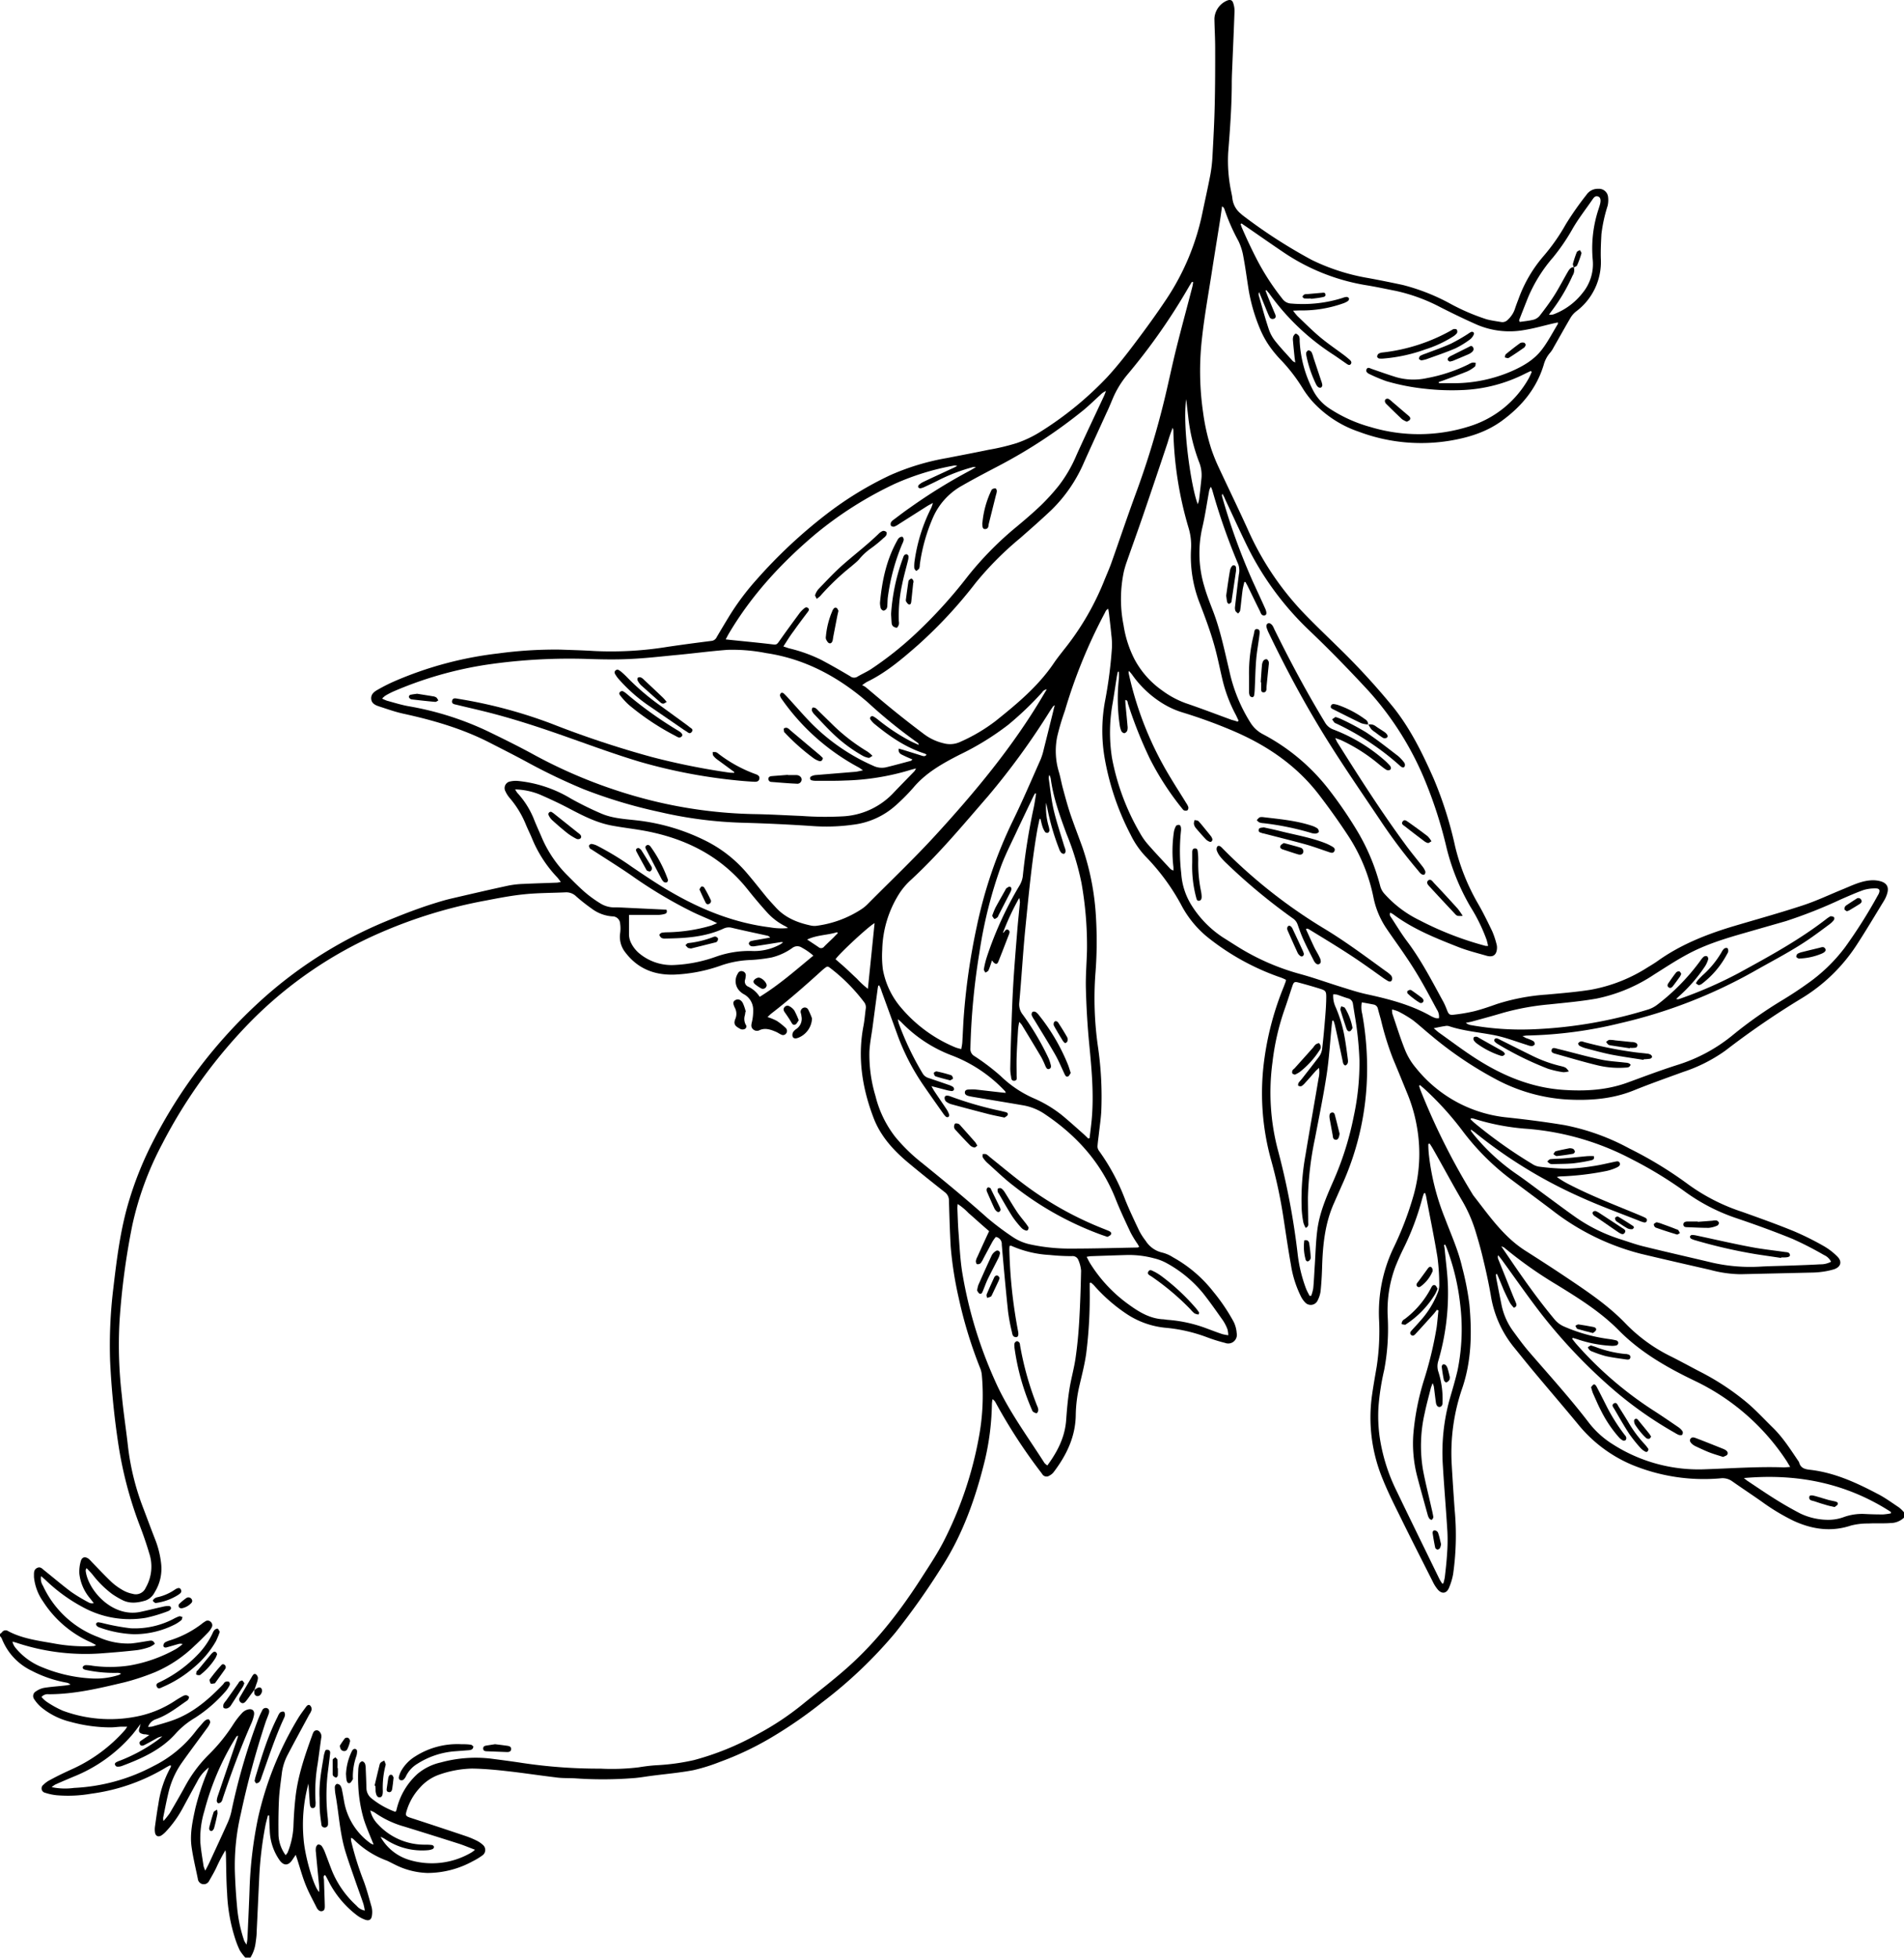 <svg xmlns="http://www.w3.org/2000/svg" id="Layer_1" data-name="Layer 1" viewBox="0 0 500 513.94"><title>SONS Decor Flower 19</title><path d="M500,398.4a5.15,5.15,0,0,1-3.57,1.42c-1.92.15-3.85,0-5.78.12a17.44,17.44,0,0,0-4.59.54c-5.18,1.72-10.12,1-14.94-1.19a55,55,0,0,1-8.46-5.08c-2.58-1.82-5.22-3.55-7.8-5.37a4.34,4.34,0,0,0-3.05-.76,49.46,49.46,0,0,1-23.22-3.54,36.51,36.51,0,0,1-14.28-10.77c-3.69-4.46-7.47-8.85-11.18-13.29-1.88-2.23-3.69-4.51-5.54-6.78a28.65,28.65,0,0,1-6.07-13.48c-.55-3.2-1.23-6.37-2-9.53-.57-2.47-1.26-4.92-2-7.34a37.59,37.59,0,0,0-3.54-8.13c-2.59-4.42-5-8.93-7.55-13.41-.3-.54-.64-1.07-1-1.61l-.35.12c0,.87.05,1.74.13,2.6a63.23,63.23,0,0,0,4.25,16.91c1.59,4.23,3.48,8.35,4.49,12.77a73.9,73.9,0,0,1,1.92,9.81c.68,7.39.57,14.77-1.85,21.93a52.19,52.19,0,0,0-2.79,20.14q.34,5.91.77,11.83a72.28,72.28,0,0,1-.4,16.89,16.5,16.5,0,0,1-1.09,3.63c-.61,1.47-1.81,1.68-2.88.52a9.68,9.68,0,0,1-1.37-2.13c-2.84-5.62-5.7-11.24-8.48-16.9-1.63-3.29-3.28-6.57-4.66-10a42.22,42.22,0,0,1-2.81-22.14c.35-2.47.79-4.92,1.21-7.38a61.9,61.9,0,0,0,.63-12.39,39.39,39.39,0,0,1,3.7-18.63,85.11,85.11,0,0,0,5.39-14.09,40.27,40.27,0,0,0,.92-17.47,41.29,41.29,0,0,0-2.45-8.81c-1.3-3.18-2.59-6.36-3.92-9.52a76.55,76.55,0,0,1-3.13-10.1c-.27-1-.57-2-.82-3a1.38,1.38,0,0,0-1.15-1.09c-1-.2-2-.38-3.07-.57a6.89,6.89,0,0,0,.1,3,79.85,79.85,0,0,1,1.28,15.59,73.88,73.88,0,0,1-6.14,28.36c-.86,1.93-1.71,3.87-2.57,5.81-2.38,5.35-2.93,11.05-3.1,16.82-.06,2.06-.18,4.13-.39,6.18a7.33,7.33,0,0,1-.74,2.41,2,2,0,0,1-3.36.57,6.29,6.29,0,0,1-1.11-1.62A28.32,28.32,0,0,1,339,332c-.73-4.08-1.32-8.17-1.95-12.26a126.74,126.74,0,0,0-3.24-15.17,65.57,65.57,0,0,1-1.72-27,77.53,77.53,0,0,1,5-18.46c.19-.48.37-1,.55-1.45a2.83,2.83,0,0,0,.06-.45,12.27,12.27,0,0,0-1.31-.58,64.12,64.12,0,0,1-19.21-10.55,27.26,27.26,0,0,1-7.08-8.71,57,57,0,0,0-9.38-12.66,22.89,22.89,0,0,1-3.81-5.58A69.2,69.2,0,0,1,290,198.48a42.42,42.42,0,0,1,.22-14.61A115.11,115.11,0,0,0,292,170a20,20,0,0,0-.16-3.37c-.17-1.83-.39-3.65-.6-5.47-.05-.41-.13-.81-.21-1.33-.66.29-.74.84-1,1.26a137.35,137.35,0,0,0-10.41,25.56,63,63,0,0,0-2,6.76,19,19,0,0,0,.4,9.07c.45,1.48.7,3,1.11,4.52.64,2.35,1.27,4.72,2.05,7,1,2.9,2.11,5.74,3.14,8.62a68.1,68.1,0,0,1,3.49,18.23,106.55,106.55,0,0,1-.17,15,89.6,89.6,0,0,0,.64,18.59,91.17,91.17,0,0,1,.92,17.31c-.11,2-.42,4-.64,6-.12,1.07-.29,2.14-.35,3.22a2,2,0,0,0,.4,1.15,55.22,55.22,0,0,1,6.9,12.9c1.11,2.74,2.39,5.42,3.66,8.1a17.47,17.47,0,0,0,1.68,2.6,7,7,0,0,0,4.36,3.1,9.36,9.36,0,0,1,2.83,1.24,34.88,34.88,0,0,1,10.56,9,49.87,49.87,0,0,1,5.37,7.94,8,8,0,0,1,.79,2.95,2.27,2.27,0,0,1-3.05,2.58,43.75,43.75,0,0,1-4.84-1.52,41.38,41.38,0,0,0-10.55-2.43,22.25,22.25,0,0,1-10.64-3.77,43.43,43.43,0,0,1-8.44-7.44,10.27,10.27,0,0,0-.78-.68l-.3.1c0,.55,0,1.09,0,1.64a119.28,119.28,0,0,1-.92,16.9c-.39,2.78-1.1,5.53-1.74,8.27a36.38,36.38,0,0,0-1,7.82c-.07,5.79-2.46,10.65-5.87,15.12a3.23,3.23,0,0,1-1,.8,1.33,1.33,0,0,1-2-.48,141.56,141.56,0,0,1-12.17-18.66,2.12,2.12,0,0,0-.84-.89c-.05.44-.12.87-.14,1.31a68.93,68.93,0,0,1-1.84,14.69c-2.44,9.95-5.82,19.55-11.45,28.24a188,188,0,0,1-12.07,17.05A117.69,117.69,0,0,1,216,446.82a117.59,117.59,0,0,1-13.46,9.31,80.37,80.37,0,0,1-13.49,6.39,47.84,47.84,0,0,1-7,2.18c-3.64.69-7.36,1-11,1.48-1.4.18-2.79.43-4.2.56a102.75,102.75,0,0,1-15.79.1c-1.69-.1-3.4,0-5.07-.25-4.3-.51-8.58-1.17-12.88-1.65-3-.34-6.08-.62-9.13-.67a27.9,27.9,0,0,0-8.71,1.62,12.09,12.09,0,0,0-5,3.4,15.21,15.21,0,0,0-3.44,5.94c-.45,1.39-.29,1.55,1.09,2q7.25,2.36,14.46,4.79a22.47,22.47,0,0,1,2.73,1.14,6.73,6.73,0,0,1,1.63,1.09,1.75,1.75,0,0,1-.18,2.9,17.3,17.3,0,0,1-2.41,1.45,24.84,24.84,0,0,1-11.9,3.08,20.24,20.24,0,0,1-8.53-2.19c-.68-.33-1.34-.68-2-1a24,24,0,0,1-8.86-5.64,2.48,2.48,0,0,0-.45-.33s-.09,0-.26,0a8.19,8.19,0,0,0,.09.88,80.76,80.76,0,0,0,3.35,10.62c.78,2.16,1.36,4.39,2,6.61a5.65,5.65,0,0,1,.11,2c-.11,1.34-.77,1.76-2,1.25a8,8,0,0,1-2-1.12,26.11,26.11,0,0,1-7.17-8.43c-.32-.63-.64-1.26-1-1.88,0-.08-.13-.12-.25-.23-.48.36-.21.86-.2,1.27.06,2.21.15,4.42.21,6.63,0,.61.08,1.35-.64,1.56s-1.25-.38-1.54-1c-1-2-2.07-3.91-2.89-6-.88-2.22-1.5-4.55-2.24-6.83-.07-.21-.15-.42-.32-.93-.4.58-.67,1-.93,1.37-1,1.49-2.2,1.53-3.26.11a14.27,14.27,0,0,1-2.63-7.92c-.08-1.3-.11-2.61-.16-3.91l-.32,0c-.22.87-.47,1.73-.65,2.61a95.21,95.21,0,0,0-1.66,14.29c-.23,4.56-.42,9.12-.65,13.68,0,1-.16,2-.29,2.95a9.43,9.43,0,0,1-1.35,3.79H64.41A14.06,14.06,0,0,1,63,512.05a22.36,22.36,0,0,1-1.16-2.87A44.78,44.78,0,0,1,59.64,497c-.24-3.43-.22-6.87-.32-10.3,0-.33-.07-.67-.11-1a43.46,43.46,0,0,0-2.44,4.67c-.56,1.14-1.19,2.24-1.82,3.33a1.57,1.57,0,0,1-3-.5c-.57-2.81-1.26-5.6-1.65-8.43-.47-3.4.28-6.75,1-10.07a66,66,0,0,1,3.13-9.5c.15-.4.28-.81.42-1.22a10.48,10.48,0,0,0-3.07,3.72c-1.3,2.34-2.57,4.7-3.85,7.06a29.52,29.52,0,0,1-4.27,5.95,6.37,6.37,0,0,1-1.27,1.11c-.86.53-1.58.15-1.7-.86a5.54,5.54,0,0,1,0-1.41c.28-2,.55-4,.91-6A27.79,27.79,0,0,1,44.78,464a2.44,2.44,0,0,0,.14-.5c-.17,0-.27-.08-.33-.05-.33.17-.67.35-1,.54A50.79,50.79,0,0,1,24,470.86a35.42,35.42,0,0,1-9.14.41,14.62,14.62,0,0,1-3-.64,1.18,1.18,0,0,1-.44-2.12,6.65,6.65,0,0,1,1.7-1.23c1.83-1,3.68-1.89,5.57-2.75a40.94,40.94,0,0,0,14.11-10.36,8.36,8.36,0,0,0,.6-.89c-.68,0-1.18,0-1.68,0-.89.05-1.78.18-2.67.18A39.88,39.88,0,0,1,18.48,452a19.21,19.21,0,0,1-7.54-3.73A9.84,9.84,0,0,1,9,446.09,1.4,1.4,0,0,1,9.45,444a5.45,5.45,0,0,1,2.16-.92c1.81-.29,3.65-.4,5.47-.61.48-.05,1-.16,1.43-.24a2.11,2.11,0,0,0-1.08-.52,32.25,32.25,0,0,1-9.17-3.15,15.61,15.61,0,0,1-7.78-8.4,3.31,3.31,0,0,0-.48-.67v-.56a2.81,2.81,0,0,0,.52-.44,1.15,1.15,0,0,1,1.63-.29c3.77,2,8,2.51,12.07,3.24a44.08,44.08,0,0,0,10.26.68,1.07,1.07,0,0,0,.72-.29c-.55-.28-1.1-.6-1.67-.85a28.61,28.61,0,0,1-12.22-10.57A13.41,13.41,0,0,1,8.92,414c0-.1,0-.19,0-.28,0-.8-.08-1.66.8-2.1s1.35.18,1.89.61c2.39,1.9,4.71,3.9,7.16,5.72a44.21,44.21,0,0,0,4.59,2.75,1.69,1.69,0,0,0,1.26.13l-.94-1.2a12.1,12.1,0,0,1-2.84-6.5,9.87,9.87,0,0,1,.38-3.32c.31-1.1,1.18-1.28,2.08-.58a7.47,7.47,0,0,1,.79.8c1.74,1.78,3.44,3.61,5.25,5.32a15.67,15.67,0,0,0,3,2.14,8.25,8.25,0,0,0,2.5.91,2.82,2.82,0,0,0,3.42-1.59,11.1,11.1,0,0,0,.9-9.14c-.66-2.25-1.43-4.48-2.26-6.68a103.6,103.6,0,0,1-5.89-22.32,212.14,212.14,0,0,1-2.1-21.48,123.66,123.66,0,0,1,.82-18.75c.93-7.89,1.88-15.79,4.22-23.43a91.15,91.15,0,0,1,6-14.91,130.06,130.06,0,0,1,28.21-37.14A113,113,0,0,1,101,242c4.22-1.75,8.46-3.42,12.82-4.79,1.61-.5,3.24-1,4.88-1.37,5-1.16,9.89-2.3,14.86-3.37a24.24,24.24,0,0,1,3.92-.43c2.91-.14,5.83-.22,8.74-.33.27,0,.53-.09,1.06-.18-.41-.52-.65-.89-.95-1.21A33,33,0,0,1,139.67,220c-.49-1.17-1.06-2.31-1.55-3.48a25.33,25.33,0,0,0-4.24-7,7.23,7.23,0,0,1-1.14-1.77,1.76,1.76,0,0,1,1.27-2.61,6.66,6.66,0,0,1,2.09-.12,33.12,33.12,0,0,1,13.8,4.61,84.06,84.06,0,0,0,8,3.94c2.92,1.26,6.12,1.43,9.25,1.78a53.86,53.86,0,0,1,18.17,5.37,34.33,34.33,0,0,1,11,8.69c1.71,2,3.33,4.09,5,6.12.79.94,1.63,1.83,2.45,2.73,2.51,2.73,5.78,4,9.28,4.73a4.57,4.57,0,0,0,1.69,0,28.15,28.15,0,0,0,11.52-4.34,10.59,10.59,0,0,0,1.43-1.15c5.94-6,12.05-11.79,17.76-18C256,208,266,196,274,182.44l.88-1.48a1.68,1.68,0,0,0-1.21.79,84.69,84.69,0,0,1-8.87,8.49A71.71,71.71,0,0,1,252,198.12c-4.47,2.29-8.89,4.74-12.21,8.72a51.29,51.29,0,0,1-4.47,4.5,20.42,20.42,0,0,1-11.25,5.15,50.92,50.92,0,0,1-11,.34q-9-.6-18.05-.85a109.48,109.48,0,0,1-21.79-2.82,129.4,129.4,0,0,1-20-6,154.25,154.25,0,0,1-15-7.2c-3.14-1.7-6.34-3.31-9.52-4.94-7.21-3.72-14.91-5.95-22.8-7.67-2.15-.47-4.24-1.22-6.34-1.9-1-.33-2-.78-2.09-2s.8-1.88,1.71-2.39a46.43,46.43,0,0,1,4.28-2.17,96.17,96.17,0,0,1,27.42-7.36,110.85,110.85,0,0,1,16.18-1c3,.11,6,.18,9,.37a92.12,92.12,0,0,0,19.27-1.1c3.81-.56,7.64-1.07,11.46-1.55a1.68,1.68,0,0,0,1.41-1c1.07-1.83,2.16-3.64,3.26-5.45a67.16,67.16,0,0,1,7.17-9.6A131.62,131.62,0,0,1,217,135a90.82,90.82,0,0,1,16.71-10.23,63.41,63.41,0,0,1,15.08-4.55c3.6-.71,7.21-1.39,10.8-2.14a57.73,57.73,0,0,0,7.4-1.76,30.23,30.23,0,0,0,6.57-3.19A89.38,89.38,0,0,0,290.76,99c2.61-2.84,5-5.88,7.34-9,2.86-3.79,5.66-7.64,8.29-11.6a64,64,0,0,0,9.4-22.67c.69-3.32,1.44-6.62,2.07-9.94a38.62,38.62,0,0,0,.55-4.91c.24-4.41.48-8.83.58-13.25.12-5,.13-10,.12-15,0-2.59-.16-5.17-.2-7.75A5.43,5.43,0,0,1,322.35.11c.7-.25,1.23-.1,1.48.64a6.35,6.35,0,0,1,.36,2.2c-.16,4.7-.38,9.4-.57,14.1-.06,1.55-.15,3.11-.15,4.66,0,6.12-.46,12.23-.94,18.32a39.38,39.38,0,0,0,.75,10.11c.12.65.29,1.29.35,1.94a6,6,0,0,0,2.19,4c.17.16.35.32.53.46a136.66,136.66,0,0,0,18.13,11.7A54.53,54.53,0,0,0,359.34,73c3,.55,6,1.16,9,1.8a53.63,53.63,0,0,1,12.32,4.82,55.48,55.48,0,0,0,9.7,4.19c1.26.34,2.57.51,3.87.73a1.93,1.93,0,0,0,1.77-.65,6.72,6.72,0,0,0,1.78-2.67c.32-1,.71-2,1.06-2.92a35.61,35.61,0,0,1,6.44-11,51.43,51.43,0,0,0,5.9-8.41,80.13,80.13,0,0,1,5.42-7.73,3.57,3.57,0,0,1,3.15-1.59,2.38,2.38,0,0,1,2.52,2,6.54,6.54,0,0,1-.11,2.49,39.41,39.41,0,0,0-1.62,7.43c-.11,2.11-.22,4.23-.16,6.34a16.22,16.22,0,0,1-6.58,14,6.22,6.22,0,0,0-1.44,1.71c-1.48,2.52-2.89,5.07-4.34,7.6a7.51,7.51,0,0,1-.92,1.42,8,8,0,0,0-1.71,3.2c-1.87,6.21-5.79,10.9-10.94,14.67-4.09,3-8.8,4.44-13.71,5.26a46.52,46.52,0,0,1-23.89-2.35,29.16,29.16,0,0,1-12.18-7.94,25.39,25.39,0,0,1-2.6-3.5,44.33,44.33,0,0,0-5.48-7.17A30.75,30.75,0,0,1,333.46,91a24.29,24.29,0,0,1-2.52-4.54,46.27,46.27,0,0,1-3-10.14c-.49-3-.86-5.95-1.42-8.91a15.24,15.24,0,0,0-1.3-4.14,51.6,51.6,0,0,1-3.68-8.38,1.22,1.22,0,0,0-.62-.71c-.18,1.26-.35,2.53-.55,3.79-.71,4.5-1.45,9-2.15,13.51-.89,5.76-1.94,11.51-2.57,17.3a75.24,75.24,0,0,0,.28,19.43,55.1,55.1,0,0,0,2.15,9.62,46.36,46.36,0,0,0,1.71,4.33c2.6,5.59,5.3,11.13,7.85,16.74a77,77,0,0,0,14.17,21.46c3,3.17,6.19,6.19,9.31,9.26a185.49,185.49,0,0,1,14.73,16c4.54,5.67,7.7,12.14,10.62,18.74a101.58,101.58,0,0,1,5.66,17.86,56.25,56.25,0,0,0,6.08,15.13c1.34,2.32,2.51,4.74,3.67,7.15a22,22,0,0,1,1.08,3.21,3.47,3.47,0,0,1,.16,1.11c-.06,1.84-1,2.58-2.77,2.07-2.48-.72-5-1.34-7.41-2.29-5.86-2.31-11.73-4.64-16.86-8.43a7.8,7.8,0,0,0-.71-.46.88.88,0,0,0-.33-.06c-.24.57.15,1,.4,1.37,1.31,2,2.56,4.08,4,6,3.78,5,6.65,10.6,9.65,16.08a19.92,19.92,0,0,1,.9,2.07c.46,1.13.67,1.35,1.89,1.19a44.62,44.62,0,0,0,5.27-.9c2-.51,4-1.2,5.91-1.88a54.88,54.88,0,0,1,13.14-2.49c3.84-.35,7.69-.66,11.49-1.26a41.31,41.31,0,0,0,15-5.89c.89-.54,1.78-1.07,2.62-1.67,6.18-4.41,13.12-7.11,20.33-9.25,5.95-1.76,11.94-3.42,17.83-5.36,3.48-1.14,6.81-2.72,10.2-4.11,2.48-1,4.89-2.26,7.62-2.45a7.51,7.51,0,0,1,2.5.23c1.76.49,2.32,1.61,1.76,3.34a7.87,7.87,0,0,1-.74,1.68c-2.45,4-4.85,8.06-7.43,12a45.25,45.25,0,0,1-14.49,13.86,216.78,216.78,0,0,0-19.77,13.57A40.93,40.93,0,0,1,442,281.4c-4.33,1.58-8.68,3.11-12.95,4.84-5.69,2.3-11.58,2.71-17.61,2.39a45.53,45.53,0,0,1-18.21-5.1A97.9,97.9,0,0,1,375.8,271.8c-1.6-1.3-3.13-2.72-4.78-4a32.73,32.73,0,0,0-3.74-2.24,9.65,9.65,0,0,0-1.72-.56,4.74,4.74,0,0,0,.08,1.11c1.11,3.25,2.12,6.54,3.41,9.71a17.41,17.41,0,0,0,2.79,4.54,35.12,35.12,0,0,0,24.08,13c5,.54,10,1.18,14.95,2a59.63,59.63,0,0,1,17.06,6.16,103.38,103.38,0,0,1,15.52,9.48,50.88,50.88,0,0,0,14,7.11c4.56,1.63,9.13,3.26,13.61,5.09a75,75,0,0,1,7.83,3.89,16.83,16.83,0,0,1,3.57,2.73c1.35,1.32,1,2.73-.79,3.37a19.62,19.62,0,0,1-3.44.71,21.36,21.36,0,0,1-2.53.17l-18.64.43a31.85,31.85,0,0,1-7.94-1.14c-6.05-1.38-12.1-2.76-18.13-4.2a63.36,63.36,0,0,1-23.52-11.57c-3.61-2.72-7.24-5.41-10.85-8.12a64.07,64.07,0,0,1-12.44-12.45A80.81,80.81,0,0,0,373.9,285.7c-.33-.29-.68-.56-1-.85l-.25.18c.14.43.26.86.43,1.28a177.61,177.61,0,0,0,13.79,27.46c4.17,5.33,8,11,13.89,14.68,3.41,2.17,6.81,4.36,10.17,6.61,5.63,3.78,11.28,7.5,16,12.43A42.69,42.69,0,0,0,438.63,356c2.57,1.28,5.09,2.67,7.64,4a66.17,66.17,0,0,1,12.16,7.93c2.5,2.05,4.7,4.47,7,6.72,2.77,2.67,4.8,5.91,6.94,9.06a.75.75,0,0,1,.07.12c.35,1.49,1.4,1.84,2.79,2,6.39.71,12.13,3.33,17.72,6.27,2,1,3.84,2.37,5.72,3.61A9.17,9.17,0,0,1,500,397ZM413.25,70.13l.05.05a2.64,2.64,0,0,1-.33,2.16,46.72,46.72,0,0,1-5.35,9.1c-.29.38-.57.77-.85,1.15a2.46,2.46,0,0,0,1.37-.14,17.41,17.41,0,0,0,7.48-5.58,11.91,11.91,0,0,0,2.65-8.57,32.73,32.73,0,0,1,1.54-13.48c.14-.45.3-.89.4-1.35.23-1,.06-1.66-.5-1.87-.83-.33-1.22.35-1.58.86C416.38,55,414.51,57.39,413,60a52.74,52.74,0,0,1-5.15,7.56,39.28,39.28,0,0,0-6.61,10.61q-1.17,2.94-2.32,5.9c0,.06.07.16.18.44,1.14-.17,2.35-.28,3.52-.56a3.18,3.18,0,0,0,1.66-1c1.38-1.77,2.74-3.59,3.94-5.49s2.32-4.08,3.5-6.11C412.05,70.83,412.4,70.16,413.25,70.13ZM213.59,250.87a15.87,15.87,0,0,0-3-2.09,2.12,2.12,0,0,0-2.49.05,15.75,15.75,0,0,1-5.49,2.52,41.79,41.79,0,0,1-5.45.66,26.54,26.54,0,0,0-7.6,1.37A41.63,41.63,0,0,1,177,255.85c-5.25.15-9.59-1.61-12.8-5.85a6.55,6.55,0,0,1-1.35-5,9.32,9.32,0,0,0,0-2.53,2,2,0,0,0-2.05-1.91,10.17,10.17,0,0,1-5.37-2c-1.41-1-2.8-2.08-4.1-3.23a3.71,3.71,0,0,0-2.78-1.08c-3.62.17-7.26.14-10.85.51-3.41.34-6.79,1-10.16,1.65a126.21,126.21,0,0,0-27.61,8.42,108.43,108.43,0,0,0-33.77,23,132.94,132.94,0,0,0-23.55,32.44,83.08,83.08,0,0,0-7.87,21.39,191.56,191.56,0,0,0-3.35,25.15A113.39,113.39,0,0,0,32,366.37c.41,4.4,1.1,8.78,1.59,13.17a66.29,66.29,0,0,0,4.09,16.52c1.05,2.77,2.08,5.55,3.16,8.31a24.29,24.29,0,0,1,1.48,6.16A11.64,11.64,0,0,1,40.61,418a4.32,4.32,0,0,1-2.35,2.14c-2.07.63-4.16.92-6.18-.13a22.18,22.18,0,0,1-2.66-1.58,26.86,26.86,0,0,1-5.1-5.06c-.49-.59-1.05-1.14-1.57-1.7a1,1,0,0,0-.24.75c.64,5.1,7.07,12.34,14.46,10.7,2-.43,3.93-.92,5.91-1.36a5.2,5.2,0,0,1,1.52-.15.54.54,0,0,1,.32.95A1.83,1.83,0,0,1,44,423a38.6,38.6,0,0,1-5.66,1.69A25.6,25.6,0,0,1,21.94,422a43.94,43.94,0,0,1-9.82-7.07c-.38-.38-.8-.71-1.33-1.17a3.4,3.4,0,0,0,.49,2.52,26,26,0,0,0,14.66,13.53,18.67,18.67,0,0,0,8.52,1.62c1.49-.15,3-.43,4.46-.66.66-.1,1.33-.3,1.74.76a6.58,6.58,0,0,1-1.32.81,17,17,0,0,1-3.27.83c-2.94.34-5.89.59-8.84.81a57.3,57.3,0,0,1-22.7-2.67c-.41-.14-.84-.25-1.26-.37a3.9,3.9,0,0,0,.79,1.62,17.25,17.25,0,0,0,7,5.11,39.23,39.23,0,0,0,12.86,2.94,19.69,19.69,0,0,0,7.24-.9,4.21,4.21,0,0,0,.63-.33,1.81,1.81,0,0,0-1-.23,35.71,35.71,0,0,1-7.44-.61c-.32-.06-.65-.12-1-.21s-.77-.33-.6-.77a1,1,0,0,1,.75-.44,10.3,10.3,0,0,1,1.83.17,34.33,34.33,0,0,0,9.71-.08,38.08,38.08,0,0,0,12.17-4.32,12.88,12.88,0,0,0,1.76-1.3,1.94,1.94,0,0,0-1.18,0l-3,.86c-.42.13-.83,0-.89-.41a1.17,1.17,0,0,1,.43-.89,6.69,6.69,0,0,1,1.43-.58,27.11,27.11,0,0,0,8.11-4.2,7.34,7.34,0,0,1,1-.71,1.09,1.09,0,0,1,1.43.07,1.18,1.18,0,0,1,.27,1.54,6.41,6.41,0,0,1-1,1.36c-1.15,1.18-2.31,2.35-3.53,3.46a34.15,34.15,0,0,1-10.28,6.86,62.4,62.4,0,0,1-8,2.66c-6.59,1.56-13.18,3.16-20,3.15a2.15,2.15,0,0,0-1.86.71,7.4,7.4,0,0,0,1.22,1.17,25.59,25.59,0,0,0,4.42,2.46,35.74,35.74,0,0,0,19.17,1.54,28,28,0,0,0,10.37-4.24c.58-.38,1.19-.74,1.81-1.08a1.91,1.91,0,0,1,.92-.31,1.18,1.18,0,0,1,.8.41c.1.13-.07.5-.19.73a1.26,1.26,0,0,1-.42.37c-2.59,1.79-5.07,3.76-8.11,4.81a3.28,3.28,0,0,0-2,2,6,6,0,0,0,1.1-.09c2-.59,4-1.11,5.92-1.84,5-1.92,9-5.39,12.67-9.23.19-.21.32-.54.55-.63a1.42,1.42,0,0,1,1-.05.88.88,0,0,1,.2.84,7.4,7.4,0,0,1-1.16,1.75,37.3,37.3,0,0,1-8,6.9,21.54,21.54,0,0,0-5.08,4.15c-3.81,4.26-8.9,6.52-14.13,8.48a2.91,2.91,0,0,1-1.24.15c-.21,0-.46-.31-.54-.53s.11-.47.27-.57a5.27,5.27,0,0,1,1-.45,44,44,0,0,0,9.56-5.13c.55-.38,1.07-.82,1.6-1.23a3.72,3.72,0,0,0-1.59.55c-1,.57-2.06,1.15-3.1,1.69-.44.23-1,.31-1.21-.25s.14-.78.5-1c.59-.41,1.19-.81,2-1.36l-1-.2c-.23,0-.47,0-.7-.08-1-.25-1.2-.68-.87-1.65.08-.23.14-.48.29-1-.9,1.17-1.58,2.12-2.34,3a39.82,39.82,0,0,1-15.15,10.8c-1.65.69-3.29,1.39-4.93,2.12a5.85,5.85,0,0,0-.93.68,17.18,17.18,0,0,0,5.86.2,49.24,49.24,0,0,0,20.92-5.76,31.64,31.64,0,0,0,11-9.07c.62-.83,1.34-1.58,2-2.36a3.26,3.26,0,0,1,.74-.65c.22-.12.62-.24.74-.14a1,1,0,0,1,.35.82,4.75,4.75,0,0,1-.71,1.33c-2.25,3.09-4.54,6.13-6.74,9.24a22.7,22.7,0,0,0-3.5,7.82c-.53,2.19-.95,4.41-1.4,6.62a4.23,4.23,0,0,0,.09.84A25,25,0,0,0,44.57,476c1.38-2.36,2.75-4.72,4.06-7.11a35.61,35.61,0,0,1,6.14-8.23,45.6,45.6,0,0,0,6.49-8,21.22,21.22,0,0,1,2.33-3,3.17,3.17,0,0,1,1.54-.9c1.12-.28,1.77.32,1.57,1.45a10.39,10.39,0,0,1-.79,2.4c-2.79,6.38-5.21,12.91-7.42,19.51a2.43,2.43,0,0,1-.38.9,1.09,1.09,0,0,1-.8.35c-.16,0-.4-.43-.39-.66a5.36,5.36,0,0,1,.31-1.36q2.43-7.15,4.87-14.29c.16-.45.3-.91.45-1.37A.6.6,0,0,0,62,456a70.3,70.3,0,0,0-8.32,19.37,24.66,24.66,0,0,0-1.07,8.23c.16,2.1.54,4.19.85,6.29a8,8,0,0,0,.45,1.17c.45-.87.78-1.46,1.06-2.08,1.6-3.46,3.21-6.91,4.77-10.39a15.09,15.09,0,0,0,1-2.94,164.25,164.25,0,0,1,6.87-23.83A24.7,24.7,0,0,1,68.86,449a1,1,0,0,1,1.27-.58c.52.19.69.7.45,1.44s-.58,1.49-.84,2.25a230.72,230.72,0,0,0-6.49,24,59.39,59.39,0,0,0-1.57,15.26c.1,2.92.27,5.83.54,8.74a37.61,37.61,0,0,0,1.91,9.37,7.32,7.32,0,0,0,.62,1c.11-.74.2-1.14.22-1.54.2-4.28.41-8.56.56-12.84a108.25,108.25,0,0,1,2.24-18.89,87.33,87.33,0,0,1,10.47-26.07c.65-1.09,1.43-2.1,2.17-3.12.27-.37.7-.65,1.07-.26a1.41,1.41,0,0,1,.35,1.09,4.42,4.42,0,0,1-.62,1.25c-1.89,3.52-3.81,7-5.67,10.57a14.14,14.14,0,0,0-1.55,5c-.27,2.24-.62,4.47-.73,6.72-.15,3.15-.18,6.3-.12,9.45A9.72,9.72,0,0,0,75,487a3.87,3.87,0,0,0,.53-.68,20.8,20.8,0,0,0,1.53-6.85c.08-2.53.25-5.07.53-7.59.62-5.7,2.49-11.09,4.43-16.44a3.71,3.71,0,0,1,.27-.65.94.94,0,0,1,1.54-.28,1.8,1.8,0,0,1,.51,1.81c-.31,2.23-.6,4.47-.92,6.71a43.25,43.25,0,0,0-.56,9.84,4,4,0,0,1,0,.85c0,.43-.14.88-.68.93s-.69-.4-.78-.82a6,6,0,0,1-.08-.84L81,468.21a41.12,41.12,0,0,0-1.28,14.51c.35,4.75,2.75,12.84,4.11,13.95,0-.43,0-.85,0-1.27-.29-3-.59-6.09-.87-9.13a4.1,4.1,0,0,1,0-1.26c.08-.31.34-.75.59-.8a1.15,1.15,0,0,1,.94.41,7.55,7.55,0,0,1,.84,1.62c.58,1.49,1.12,3,1.7,4.49a25.35,25.35,0,0,0,6.61,9.55,3.59,3.59,0,0,0,2.16,1.26,17.08,17.08,0,0,0-.36-1.72c-.67-2-1.38-3.9-2.06-5.86-.91-2.66-1.88-5.31-2.7-8-1.43-4.75-1.68-9.72-2.53-14.58a13.11,13.11,0,0,1-.23-2.25,1,1,0,0,1,.52-.83,1.16,1.16,0,0,1,.92.41,3,3,0,0,1,.45,1.18c.21,1,.38,2,.56,3.05a17.16,17.16,0,0,0,7,11,3,3,0,0,0,.74.29c-.88-2.25-1.86-4.39-2.57-6.62a37.71,37.71,0,0,1-1.46-8.89,37.18,37.18,0,0,1,0-4,5.56,5.56,0,0,1,.27-1.67,1.16,1.16,0,0,1,.75-.69c.25,0,.65.35.76.64a4.19,4.19,0,0,1,.18,1.38c.08,1.69.14,3.38.19,5.07a3.5,3.5,0,0,0,1.37,2.68,21.81,21.81,0,0,0,6.1,3.46c.06,0,.16-.05.31-.11.08-.27.16-.58.24-.89a18.13,18.13,0,0,1,5.4-8.93,14.37,14.37,0,0,1,6.12-3,34.7,34.7,0,0,1,13.14-1c2.8.37,5.59.73,8.38,1.16a135.17,135.17,0,0,0,20.4,1.47,58.5,58.5,0,0,0,10-.34c1.53-.25,3.08-.45,4.63-.55a56.93,56.93,0,0,0,9.91-1.35,72.21,72.21,0,0,0,16.56-6.72A74.25,74.25,0,0,0,211,447.21c3.91-3.17,7.93-6.23,11.68-9.58,7.71-6.88,13.93-15,19.49-23.7,1.93-3,3.93-6,5.57-9.17a98.63,98.63,0,0,0,9.31-27.42,59.79,59.79,0,0,0,.79-16.3,6.57,6.57,0,0,0-.35-1.64,116.77,116.77,0,0,1-5.71-18.59,95.52,95.52,0,0,1-2.13-13.64c-.22-4-.34-8-.45-12a2.7,2.7,0,0,0-1.15-2.25c-3.22-2.54-6.42-5.09-9.56-7.71-3.87-3.24-7.23-6.91-9.07-11.71-3-7.83-4.27-15.86-2.66-24.22.28-1.47.39-3,.59-4.47a2.18,2.18,0,0,0-.42-1.72,46.53,46.53,0,0,0-8.7-8.81c-.9-.71-.94-.68-1.82,0-.22.17-.43.36-.64.55-4.29,3.89-8.63,7.71-13.23,11.25-.31.24-.57.55-1,.91A13.86,13.86,0,0,1,204,268a16.79,16.79,0,0,1,2.3,1.83,1.07,1.07,0,0,1,.17,1.43,1,1,0,0,1-1.38.3c-.43-.18-.81-.47-1.24-.66-1.4-.6-2.83-1.14-4.34-.49a1.46,1.46,0,0,1-1.69-.16c-.61-.5-.56-1.07-.41-1.77a12.45,12.45,0,0,0,.38-3.2,4.66,4.66,0,0,0-2.48-4.3,4.48,4.48,0,0,1-.8-.57,3.71,3.71,0,0,1-.75-4.85,1,1,0,0,1,1.29-.57,1.06,1.06,0,0,1,.79,1.19,5.48,5.48,0,0,1-.17,1,1.46,1.46,0,0,0,.75,1.8,7.28,7.28,0,0,1,3.08,2.7C204.62,258.53,209,254.65,213.59,250.87Zm27-49.16c-.82.22-1.39.36-1.95.54a64.81,64.81,0,0,1-16.82,2.65c-2.49.12-5,.06-7.48.07a4.14,4.14,0,0,1-1.12-.11.56.56,0,0,1-.18-1.06,3.28,3.28,0,0,1,1.33-.35l10.26-.84c.57-.05,1.13-.22,2-.38-.55-.38-.8-.59-1.07-.74a58.08,58.08,0,0,1-20.22-17.9,3,3,0,0,1-.52-1,.9.9,0,0,1,.32-.69.65.65,0,0,1,.62.09c.52.47,1,1,1.47,1.52,2,2.18,3.93,4.44,6,6.53a52.77,52.77,0,0,0,16.11,11,5.17,5.17,0,0,0,3.3.4c2.19-.53,4.37-1.13,6.55-1.71.11,0,.19-.16.42-.36-.82-.36-1.54-.65-2.24-1s-1.53-.56-1.37-1.84c.51.14.93.24,1.34.37,1.61.5,3.22,1,4.83,1.51.38.11.82.21,1.14-.31a2.52,2.52,0,0,0-.49-.28c-5-1.6-9.27-4.55-13.28-7.86a6.56,6.56,0,0,1-1-1.15.66.66,0,0,1,.07-.62.69.69,0,0,1,.62-.17,6.69,6.69,0,0,1,1.17.76A52.46,52.46,0,0,0,239,194.5c.73.39,1.5.7,2.25,1.05A.59.59,0,0,0,241,195a130.9,130.9,0,0,1-13.05-10.56c-7.76-6.73-16.51-11.48-26.79-13a45.21,45.21,0,0,0-10.1-.85c-4.69.35-9.36,1-14,1.41-3.93.39-7.86.83-11.81,1-3.47.17-7,.11-10.44,0A149.5,149.5,0,0,0,128,174.46a99.4,99.4,0,0,0-24.75,7.09,19.52,19.52,0,0,0-2.12,1.12,5.86,5.86,0,0,0-.78.72,11.12,11.12,0,0,0,1.27.56c1.86.5,3.71,1.09,5.6,1.43A80,80,0,0,1,128.16,192c3.81,1.85,7.61,3.72,11.33,5.73a130.89,130.89,0,0,0,31.83,12.48,121.74,121.74,0,0,0,26.66,3.5c4.14.06,8.27.32,12.41.48a86.25,86.25,0,0,0,11.14.1,19.62,19.62,0,0,0,12.9-5.94c1.89-2,3.8-3.92,5.7-5.89A5.41,5.41,0,0,0,240.56,201.71Zm137.28,65.6a3.28,3.28,0,0,0-.54-2.29c-1.41-2.61-2.79-5.23-4.28-7.79-1.25-2.15-2.58-4.26-4-6.34-1.67-2.5-3.47-4.92-5.14-7.42a22.44,22.44,0,0,1-3.24-7.92A46.07,46.07,0,0,0,354,219.34c-2.4-3.65-4.95-7.22-7.61-10.69-5.81-7.58-13.44-12.82-22.12-16.59a132.4,132.4,0,0,0-13.62-5,22.32,22.32,0,0,1-5.14-2.28,27.29,27.29,0,0,1-8.12-7.54c-.25-.37-.57-.7-.91-1.12a1.9,1.9,0,0,0-.11.4,5.48,5.48,0,0,0,.1.56,89,89,0,0,0,11,27.22c1.3,2.19,2.7,4.31,4,6.46a4.16,4.16,0,0,1,.59,1.12,1,1,0,0,1-.24.85,1.27,1.27,0,0,1-.9,0c-.19-.07-.35-.31-.49-.49a73.53,73.53,0,0,1-8.5-13.13,112.55,112.55,0,0,1-5.73-14.41c-.1-.32,0-.89-.69-.94,0,.66.06,1.27.12,1.87.15,1.64.32,3.28.46,4.92a3.06,3.06,0,0,1-.07,1.25,1.19,1.19,0,0,1-.76.68,1.1,1.1,0,0,1-.8-.58,6.53,6.53,0,0,1-.43-1.63,47.2,47.2,0,0,1-.2-12.11,16,16,0,0,0,0-1.83l-.27,0c-.1.44-.21.88-.28,1.32-.36,2.28-.69,4.56-1.07,6.83a43.13,43.13,0,0,0-.2,14.47,61.8,61.8,0,0,0,7.42,19.85,17.05,17.05,0,0,0,2.14,3c1.89,2.16,3.87,4.24,5.82,6.35a3.19,3.19,0,0,0,.75.39,7.74,7.74,0,0,0,0-1,34.84,34.84,0,0,1,.11-9,4.8,4.8,0,0,1,.57-1.71c.1-.2.57-.32.84-.28s.4.38.45.62a3.82,3.82,0,0,1,0,1.12,50.47,50.47,0,0,0,.09,11,17.93,17.93,0,0,0,2.79,8.5,27.65,27.65,0,0,0,8.15,8.29c1.48.92,2.94,1.87,4.42,2.78a61.67,61.67,0,0,0,15.89,6.84c3.67,1,7.26,2.31,10.89,3.43,2.16.67,4.31,1.38,6.51,1.86,5.9,1.28,11.71,2.78,17,5.79a7.91,7.91,0,0,0,1.16.49A4.74,4.74,0,0,0,377.84,267.31ZM226.4,179.87a6.09,6.09,0,0,1,.89.48c2.46,2.05,4.89,4.14,7.38,6.15q4,3.24,8.13,6.33a13.79,13.79,0,0,0,5,2.29,6.31,6.31,0,0,0,4.28-.33,45.38,45.38,0,0,0,9.35-5.5c5.66-4.53,11.25-9.17,15.36-15.28.79-1.16,1.68-2.27,2.54-3.38a71.06,71.06,0,0,0,10.44-17.69c.67-1.71,1.44-3.38,2.06-5.11,2.13-6,4.14-12,6.34-18A223.26,223.26,0,0,0,306,104c1-4.2,1.88-8.44,2.93-12.64,1.33-5.33,2.78-10.64,4.17-16,.11-.42.16-.86.24-1.29L313,74c-.26.43-.53.84-.78,1.27a160.08,160.08,0,0,1-16.1,23,25,25,0,0,0-4,6.59c-.52,1.22-1,2.42-1.59,3.62-1.94,4.28-3.92,8.55-5.84,12.84a38.87,38.87,0,0,1-8.54,12.52c-2.7,2.56-5.48,5-8.29,7.46A85.16,85.16,0,0,0,256.22,153,121,121,0,0,1,241,169.39c-4.15,3.63-8.34,7.21-13.36,9.63A13.69,13.69,0,0,0,226.4,179.87ZM205.72,169.7c.72.24,1.15.4,1.59.52a39.78,39.78,0,0,1,8.34,3c2.57,1.36,5.1,2.81,7.61,4.3a1.62,1.62,0,0,0,1.92.11c1.13-.67,2.34-1.21,3.46-1.91a89.7,89.7,0,0,0,11.92-9.46,127.1,127.1,0,0,0,13.64-15.05,87.35,87.35,0,0,1,12-12.3c2.42-2,4.84-4.05,7.12-6.22a55.57,55.57,0,0,0,4.73-5.21,36,36,0,0,0,4.64-8c2.33-5.18,4.8-10.31,7.2-15.47.21-.45.37-.92.55-1.37a4.16,4.16,0,0,0-1.46,1c-1.47,1.33-2.88,2.72-4.42,4a134.47,134.47,0,0,1-22,14.5c-3.29,1.73-6.6,3.44-9.81,5.29a17.67,17.67,0,0,0-7.6,8.11,46.69,46.69,0,0,0-3.61,12.71,2.93,2.93,0,0,1-.16,1,3.43,3.43,0,0,1-.79.65c-.17-.25-.48-.5-.49-.76a9.23,9.23,0,0,1,.11-2.1,44.42,44.42,0,0,1,4.31-13.66,9.24,9.24,0,0,0,.46-1.35c-.72.4-1.14.6-1.53.85l-7.39,4.69a5.49,5.49,0,0,1-1.23.68,1,1,0,0,1-.85-.22,1.09,1.09,0,0,1,0-.9,2,2,0,0,1,.68-.69c1.43-1.07,2.85-2.17,4.32-3.18a143.16,143.16,0,0,1,15.84-9.78c.42-.22.81-.48,1.48-.87a5.78,5.78,0,0,0-.77,0,48.25,48.25,0,0,0-8.83,3.33c-1.29.67-2.61,1.28-3.93,1.9a3.73,3.73,0,0,1-1.07.35.65.65,0,0,1-.56-.27.62.62,0,0,1,.14-.61,5.06,5.06,0,0,1,1.16-.79c2.67-1.27,5.36-2.5,8.05-3.75.3-.14.59-.3.88-.45a1.74,1.74,0,0,0-1-.07,66.73,66.73,0,0,0-15.33,4.73A98.14,98.14,0,0,0,214,140.33c-8.91,7.54-16.71,16-22.66,26.09-.25.43-.47.87-.77,1.43l1.18.13c3.55.37,7.11.7,10.65,1.12,1.58.19,1.52.23,2.39-1,1.71-2.43,3.46-4.81,5.22-7.2a7.08,7.08,0,0,1,1.08-1.11c.32-.29.7-.53,1.12-.16s.14.72-.13,1.08c-1.25,1.65-2.5,3.3-3.69,5C207.47,166.91,206.7,168.19,205.72,169.7ZM321,129.6c-.08.33-.13.43-.11.51a5.2,5.2,0,0,0,.17.68A165,165,0,0,0,329,152.66c1.08,2.35,2.17,4.7,3.23,7.06.49,1.1.43,1.74-.14,1.83-.81.15-1-.61-1.22-1.11-1.1-2.19-2.15-4.4-3.23-6.59-.18-.37-.39-.72-.59-1.07h-.28c-.17.75-.38,1.5-.48,2.26-.23,1.72-.38,3.46-.61,5.18,0,.3-.35.57-.53.85-.25-.24-.6-.43-.72-.72a2.31,2.31,0,0,1-.1-1.11c.32-2.8.64-5.6,1-8.4a5,5,0,0,0-.12-2.62,164.3,164.3,0,0,1-6.82-19.42,5.77,5.77,0,0,0-.41-1,3.33,3.33,0,0,0-.51,1.4c-.56,3.05-1,6.13-1.7,9.14a30.16,30.16,0,0,0,.53,15.75c.6,2.08,1.39,4.1,2.17,6.12,2,5.15,3.08,10.55,4.36,15.9a42.09,42.09,0,0,0,5.65,13.76,8.43,8.43,0,0,0,3.19,2.88,53.18,53.18,0,0,1,17.2,14.39,110.91,110.91,0,0,1,7.58,11.06,54.82,54.82,0,0,1,6,14.39,4.92,4.92,0,0,0,.94,1.85,29.73,29.73,0,0,0,9.37,7.13,84.89,84.89,0,0,0,17.33,6.73,3.62,3.62,0,0,0,.7,0c-.16-.63-.25-1.12-.4-1.59a45.17,45.17,0,0,0-4.21-8.61,58.57,58.57,0,0,1-6.33-15.64,114.11,114.11,0,0,0-6.19-18.87,81.34,81.34,0,0,0-14.27-22.22c-5.06-5.47-10.23-10.8-15.62-15.92a78.28,78.28,0,0,1-16.67-22.95c-1.84-3.81-3.6-7.66-5.4-11.5C321.57,130.64,321.36,130.23,321,129.6Zm55.49,140.32c.53.44,1,.88,1.52,1.25,3,2.13,5.92,4.34,9,6.35,7.18,4.69,14.87,8,23.59,8.59,5.75.38,11.37.07,16.83-1.93,4.32-1.58,8.64-3.22,13-4.6a43.06,43.06,0,0,0,14.78-8,111.52,111.52,0,0,1,13.05-9.15c2.17-1.32,4.3-2.72,6.36-4.2a43.7,43.7,0,0,0,9.91-9.57,131.79,131.79,0,0,0,8.59-13.6c.07-.12.15-.24.21-.37.46-1,.24-1.49-.83-1.47a10.23,10.23,0,0,0-3.18.44c-2,.72-4,1.61-6,2.48A126.62,126.62,0,0,1,469,241.8c-3.47,1-7,2-10.45,3-5.3,1.51-10.59,3.09-15.45,5.73-3,1.61-5.81,3.47-8.68,5.27a42.61,42.61,0,0,1-15.14,6.34c-4.11.73-8.29,1.09-12.45,1.53a66.49,66.49,0,0,0-12.2,2.23c-2.61.78-5.24,1.49-7.87,2.21-.6.17-1.22.27-1.82.4a2.75,2.75,0,0,0,1.34.6,75.48,75.48,0,0,0,15.88,1.11,117.92,117.92,0,0,0,30.79-5.26,7.9,7.9,0,0,0,2.22-1.18,56.13,56.13,0,0,0,11.33-11.55,5.49,5.49,0,0,1,.9-1.07,1,1,0,0,1,.87-.14.9.9,0,0,1,.31.81,7.37,7.37,0,0,1-.8,1.79,40.67,40.67,0,0,1-6.82,7.88l-.78.73a1.2,1.2,0,0,0,.85,0,110.72,110.72,0,0,0,15.63-6.83c8-4.38,15.95-8.7,23.15-14.31.19-.14.39-.27.59-.39s.26-.19.37-.17a1.56,1.56,0,0,1,.86.25.81.81,0,0,1-.05.75,5.68,5.68,0,0,1-1.11,1.08c-1.74,1.29-3.47,2.59-5.25,3.82-4.62,3.18-9.62,5.73-14.48,8.49a131.74,131.74,0,0,1-35.27,13.68A111.67,111.67,0,0,1,401,271.84c-.29,0-.58.07-1.2.15.54.29.76.43,1,.53a13.9,13.9,0,0,1,1.82.75,1,1,0,0,1,.42.87,1.08,1.08,0,0,1-.85.48,4.32,4.32,0,0,1-1.22-.32c-2.78-.85-5.52-1.93-8.36-2.51-4.05-.81-8.21-1.1-12.16-2.43a2.11,2.11,0,0,0-1,0C378.56,269.48,377.63,269.69,376.53,269.92ZM230.91,258.69l-.31.08c0,.22-.07.44-.1.66q-.69,5.11-1.36,10.21c-.29,2.15-.73,4.28-.83,6.44a37.65,37.65,0,0,0,1.61,11.69,28.55,28.55,0,0,0,5.2,10.71,46,46,0,0,0,7.08,6.87c5.78,4.68,11.52,9.4,17.07,14.36a73.91,73.91,0,0,0,6.65,5,13.19,13.19,0,0,0,4.8,2,49,49,0,0,0,10.79,1.06c5.74,0,11.48-.17,17.22-.28.12,0,.23-.1.43-.19-.16-.27-.29-.51-.43-.74a29.66,29.66,0,0,1-1.83-3c-1.36-2.89-2.73-5.79-3.91-8.76-3.73-9.44-10.14-16.62-18.47-22.23a14.6,14.6,0,0,0-5.69-2.38c-4.4-.76-8.81-1.48-13.21-2.22-.42-.07-.83-.15-1.24-.25s-1.06-.34-1-1,.68-.7,1.21-.71a13.31,13.31,0,0,1,1.55,0c2.06.22,4.11.47,6.17.7.57.07,1.15.12,1.81.19-.11-.28-.12-.38-.18-.44a37.38,37.38,0,0,0-13.79-9.32,36.21,36.21,0,0,1-13.48-8.82c-.21-.22-.47-.4-.91-.78.13.57.18.88.28,1.18a76,76,0,0,0,6.21,13,2.65,2.65,0,0,0,1.47,1.23c1.78.6,3.56,1.2,5.33,1.82a4.9,4.9,0,0,1,1.27.59.83.83,0,0,1,.19.72.67.67,0,0,1-.54.34,8.86,8.86,0,0,1-1.52-.29l-3.85-1c.37.65.55,1,.77,1.33,1.07,1.61,2.17,3.19,3.24,4.8a6.33,6.33,0,0,1,.66,1.39.67.67,0,0,1-.24.58.69.69,0,0,1-.62-.07,4.68,4.68,0,0,1-.73-.86c-1.79-2.54-3.59-5.07-5.34-7.63a59,59,0,0,1-6.82-13.43q-2-5.51-4-11C231.38,259.68,231.13,259.19,230.91,258.69ZM332.57,76.17l-.23.12c.25.64.48,1.28.74,1.92q.89,2.15,1.79,4.3c.2.48.21,1-.36,1.17a.89.89,0,0,1-1.16-.54c-.21-.42-.4-.85-.58-1.29l-2.12-5.16a1.24,1.24,0,0,0-.1.85c.87,3,1.69,6.07,2.68,9a10.45,10.45,0,0,0,1.8,3.18c1.4,1.76,3,3.4,4.47,5.08a3.07,3.07,0,0,0,.65.35c-.08-.58-.15-1-.19-1.38-.15-1.45-.3-2.89-.42-4.34a2.62,2.62,0,0,1,.09-1.12c.12-.3.52-.77.67-.73a1.62,1.62,0,0,1,.87.74,2.86,2.86,0,0,1,.12,1.11,31.47,31.47,0,0,0,3.63,13.23,12.59,12.59,0,0,0,4.37,4.68,37.61,37.61,0,0,0,10.64,4.77,43.92,43.92,0,0,0,26-.21,27,27,0,0,0,15.46-12.46,18.7,18.7,0,0,0,.85-1.81l-.25-.24-1.34.63a39.92,39.92,0,0,1-16.79,4.38,62.6,62.6,0,0,1-9.58-.34,57.34,57.34,0,0,1-10.23-2,45.71,45.71,0,0,1-4.41-1.85c-.53-.24-1.08-.68-.76-1.3s.87-.23,1.36-.06c2.13.74,4.25,1.49,6.41,2.16a16.38,16.38,0,0,0,8,.26,42.07,42.07,0,0,0,11-3.63,4.08,4.08,0,0,1,1-.45,2.74,2.74,0,0,1,.89.07c-.08.34,0,.81-.26,1a9,9,0,0,1-2,1.25c-2,.81-4,1.54-6.06,2.29-.46.18-.93.32-1.39.48l.06.32c1.38,0,2.76,0,4.13,0a38.31,38.31,0,0,0,14.82-3.1c3.18-1.39,6.18-3.11,8.27-6,1.49-2,2.68-4.3,4-6.47,0-.06,0-.17,0-.39l-1.19.26c-2.52.58-5,1.31-7.56,1.72a21.84,21.84,0,0,1-12.45-1.36c-3.27-1.44-6.48-3-9.67-4.62a46.46,46.46,0,0,0-11.62-4.26c-2.54-.5-5.07-1.05-7.62-1.47a54.45,54.45,0,0,1-21.64-8.47c-3.32-2.23-6.59-4.53-9.89-6.8-.47-.33-1-.65-1.44-1l-.24.22c.16.42.28.85.48,1.25Q328,64.1,330,68a64.11,64.11,0,0,0,6.74,10.41,3,3,0,0,0,2.39,1.28,34.81,34.81,0,0,0,13.38-1.46,4,4,0,0,1,1.09-.28.81.81,0,0,1,.65.36A.78.78,0,0,1,354,79a4.89,4.89,0,0,1-1.25.63,32.41,32.41,0,0,1-11.5,1.86l-1.68.06A15,15,0,0,0,340.74,83c1.94,1.84,3.83,3.75,5.88,5.47s4.21,3.17,6.32,4.75c.53.39,1,.81,1.53,1.25.32.3.58.7.24,1.12s-.76.13-1.11-.11c-1.28-.87-2.53-1.79-3.84-2.63A61.79,61.79,0,0,1,333.34,77.1C333.1,76.78,332.82,76.48,332.57,76.17ZM285.81,298.9l.32-.15c.19-1.59.4-3.17.55-4.76.61-6.64,0-13.24-.64-19.86-.47-4.81-.75-9.66-.88-14.5-.1-3.43.21-6.86.29-10.3A93.84,93.84,0,0,0,284,231.78a69.88,69.88,0,0,0-3.9-12.81c-1.76-4.77-3.5-9.53-4.18-14.61a4.17,4.17,0,0,0-.34-.93,1.83,1.83,0,0,0-.17,1c.41,2.74.67,5.52,1.3,8.22.75,3.19,1.82,6.32,2.76,9.47a6.73,6.73,0,0,1,.37,1.21,1,1,0,0,1-.34.79.93.93,0,0,1-.82-.27,3.29,3.29,0,0,1-.59-1.11,62.29,62.29,0,0,1-3-10.27c-.11-.59-.25-1.16-.37-1.74a17.65,17.65,0,0,0,.61,6,6.74,6.74,0,0,1,.26,1.23.86.86,0,0,1-.39.66.82.82,0,0,1-.74-.19,5.48,5.48,0,0,1-.68-1.37c-.22-.68-.37-1.39-.55-2.09H273c-.21,1-.46,2.07-.64,3.11-1.46,8.49-2.24,17.07-3.1,25.63-.64,6.51-1,13-1.6,19.56a4.27,4.27,0,0,0,.94,3.1,70.24,70.24,0,0,1,6.8,11.53,10.54,10.54,0,0,1,.45,1.34c.16.5.31,1.12-.3,1.36s-.84-.37-1.06-.84a23.76,23.76,0,0,0-1-2.16c-1.7-2.87-3.44-5.73-5.17-8.58a8.73,8.73,0,0,0-.66-.76,18.61,18.61,0,0,0-.3,1.84c-.15,2.49-.31,5-.39,7.48-.05,1.59,0,3.19,0,4.79,0,.53.24,1.28-.6,1.34s-.79-.68-.88-1.21a10.84,10.84,0,0,1-.19-2q.09-4.73.25-9.45c.15-4.18.28-8.37.53-12.55.28-4.7.67-9.39,1.05-14.07.2-2.54.48-5.06.71-7.59a5.73,5.73,0,0,0-.19-1.11,65.29,65.29,0,0,0-4.28,9.16.74.74,0,0,0,.4-.33c.25-.39.55-.7,1-.45s.38.69.22,1.1c-.94,2.42-1.85,4.83-2.82,7.23-.29.73-.69.75-1.26.19-.12-.12-.22-.28-.41-.52-.32,1-.56,1.82-.92,2.63-.11.26-.53.4-.8.6-.15-.3-.46-.64-.41-.91a23.4,23.4,0,0,1,.8-3.28,93.83,93.83,0,0,1,8.49-18.57,6.55,6.55,0,0,0,.92-2.47,167.71,167.71,0,0,1,2.79-17.69c.31-1.34.48-2.72.72-4.07l-.28-.09c-.15.27-.31.53-.44.8-1.56,3.27-3.14,6.53-4.67,9.81-1.28,2.72-2.64,5.42-3.71,8.22A117.79,117.79,0,0,0,257.21,250a181.42,181.42,0,0,0-2.38,25.27,2.12,2.12,0,0,0,1.11,2,58.35,58.35,0,0,1,6.84,5.2,29.46,29.46,0,0,0,8.47,5.75,32.72,32.72,0,0,1,7.62,4.53c2,1.66,4,3.46,5.95,5.2C285.16,298.27,285.48,298.59,285.81,298.9Zm107.32,35.55-.31.08c.05.41.07.83.15,1.24.43,2.21.86,4.43,1.31,6.64a17.66,17.66,0,0,0,3,6.93c1.39,1.9,2.77,3.81,4.31,5.59,5.32,6.16,10.8,12.19,15.75,18.67a23.71,23.71,0,0,0,6.18,5.54,41.83,41.83,0,0,0,24.57,6.55c6.77-.23,13.53-.72,20.32-.49.49,0,1-.06,1.7-.11-.37-.61-.6-1-.88-1.47A59.49,59.49,0,0,0,445,362.46c-7.24-3.48-14.16-7.42-19.88-13.21-4.8-4.87-10.57-8.46-16.33-12a110.12,110.12,0,0,1-13.82-9.77,3.75,3.75,0,0,0-.72-.29l2.33,3.41c3.66,5.38,7.42,10.67,11.58,15.67a6.74,6.74,0,0,0,2.41,1.89,43.77,43.77,0,0,0,11.91,3.35,15.78,15.78,0,0,1,1.94.36.68.68,0,0,1,0,1.33,4.7,4.7,0,0,1-1.4.09,32.71,32.71,0,0,1-8.7-1.69c-.43-.14-.87-.26-1.3-.39l-.17.24c.34.42.66.85,1,1.26a97,97,0,0,0,20,17.33c2.34,1.49,4.63,3.07,6.92,4.63a4,4,0,0,1,1.08,1.08,1,1,0,0,1-.09.89c-.14.15-.59.13-.86.06a5.29,5.29,0,0,1-1-.52,101.37,101.37,0,0,1-17.65-12.64A140.93,140.93,0,0,1,404.82,345c-3.6-4.64-6.95-9.49-10.41-14.24-.31-.42-.64-.83-1-1.24a1.42,1.42,0,0,0,.05,1.05l3.84,9.56c.27.65.55,1.29.82,1.95.19.48.19.92-.55,1.23a7.82,7.82,0,0,1-1-1.22c-.62-1.16-1.19-2.35-1.73-3.55C394.29,337.19,393.72,335.81,393.13,334.45ZM277,185.14c-.31.2-.41.23-.46.3l-.71,1.05A192.52,192.52,0,0,1,259.47,209c-6.54,7.53-12.91,15.21-20.27,22a18,18,0,0,0-3.16,3.76,28.72,28.72,0,0,0-4.36,14.56,27.21,27.21,0,0,0,.17,5.19,21.25,21.25,0,0,0,5,10.28A37.28,37.28,0,0,0,251,275a11.58,11.58,0,0,0,1.44.39c.11-.68.23-1.17.26-1.67.13-2,.2-4,.33-6.06a171.61,171.61,0,0,1,3.47-24.41A119.63,119.63,0,0,1,266,215.43c2.58-5.28,4.88-10.69,7.27-16.06a16.44,16.44,0,0,0,.83-2.69c.85-3.37,1.68-6.74,2.52-10.12C276.7,186.16,276.8,185.76,277,185.14ZM135.27,207.23a9.8,9.8,0,0,0,.59.92,22.48,22.48,0,0,1,4.5,7.28c.55,1.35,1.15,2.68,1.73,4a31.59,31.59,0,0,0,6.63,10.08c1.63,1.63,3.24,3.29,5,4.81a31.6,31.6,0,0,0,3.88,2.8,6.93,6.93,0,0,0,4,1.08c1.22,0,2.45.09,3.67.14l8.17.39,1.57.07c.27.68,0,1-.45,1.12a6.7,6.7,0,0,1-1.53.25c-2.21,0-4.42,0-6.63,0h-1.22c0,1.87,0,3.55,0,5.23a5.32,5.32,0,0,0,.43,1.89,8.44,8.44,0,0,0,2.51,3.18,13.29,13.29,0,0,0,9.22,2.84,37.13,37.13,0,0,0,10.75-2.19,26.34,26.34,0,0,1,9.14-1.48,14.25,14.25,0,0,0,7.74-1.77,6.48,6.48,0,0,0,.67-.5,1.7,1.7,0,0,0-.9,0c-2.13.34-4.26.69-6.4,1a2.44,2.44,0,0,1-1.11,0,1,1,0,0,1-.59-.66c0-.17.23-.55.43-.62a15.35,15.35,0,0,1,1.79-.37l3.38-.59a1.24,1.24,0,0,0-.78-.51c-3.07-.68-6.15-1.32-9.22-2.05a3.17,3.17,0,0,0-2.17.17c-4.87,2.26-10.08,2.56-15.32,2.64a2,2,0,0,1-1-.15,1.38,1.38,0,0,1-.59-.82c0-.14.39-.5.66-.56a9.88,9.88,0,0,1,1.54-.11A43.91,43.91,0,0,0,186.69,243c.45-.14.89-.35,1.64-.65-.73-.36-1.14-.57-1.56-.76-1.59-.71-3.2-1.37-4.77-2.12a119.33,119.33,0,0,1-16.34-9.76c-3.38-2.31-6.86-4.47-10.29-6.7-.16-.1-.38-.16-.46-.3s-.3-.54-.23-.74a.82.82,0,0,1,.63-.43,5,5,0,0,1,1.46.45,76.33,76.33,0,0,1,9.16,5.57c3.19,2.16,6.39,4.33,9.72,6.28,8.26,4.85,17,8.42,26.62,9.61a17,17,0,0,0,4.68.17c-.38-.25-.51-.36-.66-.44a16.13,16.13,0,0,1-5-3.83c-1.73-1.92-3.4-3.9-5-5.92-6.9-8.62-16.08-13.25-26.73-15.28-3-.56-6-.88-8.91-1.43-4.13-.77-7.8-2.7-11.47-4.63-2.41-1.26-4.89-2.41-7.39-3.5A18.35,18.35,0,0,0,135.27,207.23ZM261.51,324.71a10.91,10.91,0,0,0-.8,1.09c-.82,1.48-1.61,3-2.41,4.47a6.46,6.46,0,0,1-.78,1.33,1.12,1.12,0,0,1-.95.25c-.16,0-.32-.53-.3-.81a3.27,3.27,0,0,1,.37-1.06c1-2.21,2-4.42,3.11-6.78-.82-.72-1.74-1.51-2.65-2.32s-1.82-1.63-2.75-2.43a16.34,16.34,0,0,0-2.85-2.38,9.59,9.59,0,0,0-.09,1.07c.09,2.11.14,4.23.3,6.34.26,3.42.42,6.87.93,10.25a114.48,114.48,0,0,0,8.52,28.43c3.42,7.88,8.55,14.71,13.11,21.88a3.8,3.8,0,0,0,.77.66c2.68-3.64,4.61-7.42,4.94-11.9.19-2.67.42-5.35.84-8,.43-2.79,1.23-5.52,1.63-8.3.46-3.16.76-6.36.95-9.54.26-4.46.41-8.93.5-13.4a8.8,8.8,0,0,0-.68-2.69,1.61,1.61,0,0,0-1.74-1.12q-2.89,0-5.78-.3a28.5,28.5,0,0,1-10.1-2.4c-.1-.06-.26,0-.47,0a6.61,6.61,0,0,0-.07,1,130.38,130.38,0,0,0,2.27,21.31c.23,1.06.05,1.64-.48,1.66-.92,0-1-.76-1.12-1.37a50.27,50.27,0,0,1-1-5.26c-.62-5.89-1.16-11.8-1.66-17.7A1.87,1.87,0,0,0,261.51,324.71ZM386.3,293.55l-.13.27c.33.31.65.64,1,.94a124.11,124.11,0,0,0,15.18,10.78,4.51,4.51,0,0,0,1.67.7,64.1,64.1,0,0,0,7.17.56,51.92,51.92,0,0,0,7-.66c1.94-.27,3.86-.75,5.8-1.15.51-.1,1.1-.31,1.36.3s-.34,1-.84,1.22a12.8,12.8,0,0,1-2.66.89,74.42,74.42,0,0,1-12.18,1.43,4.15,4.15,0,0,0-.83.15,25.73,25.73,0,0,0,3.58,2.13c5.85,3,12,5.34,18.1,7.88.44.19.87.37,1.3.57s.8.44.63.95-.64.44-1.07.29c-.17-.06-.36-.1-.53-.17-5.24-2.09-10.57-4-15.7-6.33a124.57,124.57,0,0,1-27.74-16.95c-.34-.28-.72-.53-1.13-.84,0,.21,0,.32,0,.38.25.35.5.68.76,1a54.13,54.13,0,0,0,11.64,10.61c2.62,1.84,5.16,3.79,7.74,5.68s5,3.71,7.53,5.48a43.36,43.36,0,0,0,11.62,5.67c2,.64,4,1.37,6.06,1.87,6,1.48,12.08,2.85,18.12,4.29a45.15,45.15,0,0,0,12.75,1c2.68-.14,5.36-.17,8-.27,2.49-.09,5-.17,7.47-.32a5.81,5.81,0,0,0,2.88-.68,3.8,3.8,0,0,0-1.86-1.76,88.3,88.3,0,0,0-8.27-4.24c-4.79-1.95-9.66-3.71-14.55-5.37a50.27,50.27,0,0,1-14.09-7.32,105.88,105.88,0,0,0-13.5-8.18,70.85,70.85,0,0,0-27.28-8A60.71,60.71,0,0,1,387,293.66,4.68,4.68,0,0,0,386.3,293.55ZM377.75,344l-.42-.15c-.28.36-.54.74-.84,1.07-1.61,1.79-3.21,3.57-4.84,5.33-.29.31-.69.57-1.1.16s-.18-.78.12-1.11c.76-.85,1.54-1.66,2.27-2.52a24.09,24.09,0,0,0,4.55-7.26,5.66,5.66,0,0,0,.47-2,57.65,57.65,0,0,0-.47-7.45c-.88-5.38-2-10.73-3-16.08a5.54,5.54,0,0,0-.29-.87c-.18.15-.3.19-.32.26-.15.44-.3.89-.42,1.34a69.13,69.13,0,0,1-4.91,13.05q-1.15,2.34-2.12,4.77a32.77,32.77,0,0,0-2,13.31,58.3,58.3,0,0,1-.93,13.77,64.9,64.9,0,0,0-1.5,9.61,40,40,0,0,0,.27,7.74,47.48,47.48,0,0,0,4.45,14.36c3.73,7.76,7.53,15.49,11.3,23.23.2.39.46.75.69,1.13l.31,0a13.07,13.07,0,0,0,.4-1.7c.23-2,.46-4,.58-6a46.53,46.53,0,0,0,.1-5.78c-.34-5.73-.84-11.45-1.18-17.18a52.39,52.39,0,0,1,1.74-17.62c.73-2.53,1.49-5.06,2.09-7.62a53.93,53.93,0,0,0,.68-17.56,60.38,60.38,0,0,0-3.48-14.5c-.12-.33-.29-.64-.43-1l-.31.09c.07.47.16.95.2,1.42.29,3.09.71,6.17.82,9.27a63.17,63.17,0,0,1-2.54,19.8,4.58,4.58,0,0,0,.06,2.88,23.64,23.64,0,0,1,1.07,7.93,1.69,1.69,0,0,1-.15.82.92.92,0,0,1-.65.42.88.88,0,0,1-.67-.37,2.25,2.25,0,0,1-.29-.93c-.19-1.35-.34-2.7-.52-4.06a5.34,5.34,0,0,0-.33-.91c-.23.62-.38,1-.47,1.3-.55,2.19-1.15,4.37-1.61,6.58a38.19,38.19,0,0,0-.45,14.87c.6,3.23,1.42,6.42,2.14,9.63.21.92.44,1.83.58,2.76a1,1,0,0,1-.44.74c-.08.06-.51-.17-.64-.37a3.39,3.39,0,0,1-.42-1c-.92-3.35-1.87-6.7-2.75-10.07a34.27,34.27,0,0,1-1-11.05,66.9,66.9,0,0,1,2.76-14.1,98.68,98.68,0,0,0,3.37-14C377.47,346.87,377.59,345.44,377.75,344ZM325,189.44l.26-.26c-.29-.58-.54-1.18-.85-1.75a38.13,38.13,0,0,1-3.47-9.37c-.74-3.15-1.36-6.35-2.29-9.45-1-3.42-2.26-6.78-3.54-10.11a33.71,33.71,0,0,1-2.34-14.37,15.84,15.84,0,0,0-.64-5.54,96.34,96.34,0,0,1-4-25.58,3.06,3.06,0,0,0-.17-.71,38.57,38.57,0,0,0-1.33,3.87q-3.12,9.38-6.31,18.71c-1.41,4.14-2.91,8.25-4.35,12.38a27.81,27.81,0,0,0-.82,2.69,34.82,34.82,0,0,0-.1,14.16,29.31,29.31,0,0,0,2.9,9,23.6,23.6,0,0,0,7.24,8.15,24.22,24.22,0,0,0,6.17,3.33c4.05,1.38,8.05,2.91,12.06,4.38C324,189.11,324.5,189.27,325,189.44Zm18.87,150.72h.46a10.89,10.89,0,0,0,.54-2c.18-1.91.26-3.84.38-5.76.22-3.24.28-6.5.71-9.7.59-4.37,2.32-8.42,4.08-12.43a80.91,80.91,0,0,0,5.45-17.17A66.74,66.74,0,0,0,357,278.41a86.67,86.67,0,0,0-1.17-11.5c-.19-1.12-.35-2.23-.54-3.35a1.65,1.65,0,0,0-1.17-1.44c-1-.29-2-.67-2.95-1a4.51,4.51,0,0,0-1.06-.09,6.82,6.82,0,0,0,.61,3.3,35,35,0,0,1,2.36,7.81c.36,2,.62,4,.88,6,.07.6.07,1.24-.68,1.57-.58-.23-.6-.77-.71-1.27-.65-3.08-1.3-6.16-2-9.24-.09-.43-.25-.84-.38-1.26l-.32,0c-.05.44-.12.87-.16,1.31-.43,4.3-.68,8.64-1.33,12.91-.85,5.57-2,11.09-3.05,16.64a85.45,85.45,0,0,0-1.86,15.53c0,2.16.06,4.33.07,6.49,0,.51.22,1.14-.66,1.52a6.22,6.22,0,0,1-.6-1.37,25.17,25.17,0,0,1-.44-3.35,65.59,65.59,0,0,1,1-14.47c1.11-6.72,2.31-13.44,3.44-20.16a6.65,6.65,0,0,0,.09-2.66c-.42.4-.7.63-.94.9-.88,1-1.73,2-2.62,2.95a4.62,4.62,0,0,1-1,.93,1.1,1.1,0,0,1-.86-.09c-.09,0-.07-.53.05-.73.25-.39.6-.72.89-1.09,1.51-1.93,3-3.83,4.49-5.8a4.42,4.42,0,0,0,.82-2.06c.34-2.8.58-5.61.81-8.42.14-1.73.26-3.47.27-5.21,0-1.47-.19-1.69-1.56-2.13-1.88-.59-3.78-1.13-5.69-1.64-1.08-.3-1.29-.15-1.65.91-.67,2-1.3,4-2,6a64.56,64.56,0,0,0-3.22,14,59.24,59.24,0,0,0,1.36,22.82A191.76,191.76,0,0,1,340.75,329a38.24,38.24,0,0,0,2.23,9.3C343.23,338.94,343.58,339.54,343.89,340.16Zm-21.32,10.36a6.9,6.9,0,0,0-.21-1.56,11.68,11.68,0,0,0-1.14-2.26c-1.74-2.45-3.46-4.93-5.33-7.28a32.62,32.62,0,0,0-9.65-7.91,13.36,13.36,0,0,0-3.16-1.19,25.35,25.35,0,0,0-7.25-.86c-3.15.09-6.3.2-9.45.31a9.07,9.07,0,0,0-1,.17c.31.59.51,1,.77,1.47a38,38,0,0,0,10.54,11.23c2.61,1.88,5.27,3.43,8.54,3.68.47,0,.93.11,1.4.15A36.6,36.6,0,0,1,317,348.78c1.32.49,2.64,1,4,1.45A12.83,12.83,0,0,0,322.57,350.52Zm174,46.75,0-.37c-11.7-7.56-24.56-10.14-38.6-8.89.44.35.67.56.93.73,2.58,1.71,5.14,3.47,7.78,5.1,2,1.24,4,2.37,6.12,3.48a17.16,17.16,0,0,0,7.08,1.65,11.72,11.72,0,0,0,4.42-.75,14.25,14.25,0,0,1,5.26-.79c1.65.09,3.29.13,4.94.13A15.9,15.9,0,0,0,496.59,397.27Zm-371.84,88.3c-1.59-.6-2.89-1.15-4.22-1.58-4.74-1.51-9.49-3-14.25-4.47a25.33,25.33,0,0,1-7.86-3.71,7.85,7.85,0,0,0-1.14-.54,7.4,7.4,0,0,0,2,3.62,16.59,16.59,0,0,0,12.16,5.36c.71,0,1.41,0,2.11.11a.7.7,0,0,1,.45.45.67.67,0,0,1-.29.56,3.88,3.88,0,0,1-1.2.32,17.36,17.36,0,0,1-11.49-3,8.27,8.27,0,0,0-1.05-.5,12.85,12.85,0,0,0,7.35,6,20.43,20.43,0,0,0,16.59-1.93A7.24,7.24,0,0,0,124.75,485.57ZM229.67,242.34c-1.36.63-9.45,8.14-10.25,9.48.93.81,1.89,1.63,2.82,2.48s1.84,1.75,2.78,2.61a23.81,23.81,0,0,0,2.89,2.67C228.52,253.68,229.09,248.06,229.67,242.34Zm84.88-110a9.26,9.26,0,0,0,.33-1.15q.35-2.86.64-5.75a9.22,9.22,0,0,0-.68-4.27A48,48,0,0,1,312.1,110l-.6-5.2C310.44,112,312.87,128.28,314.55,132.37ZM220,245l-.16-.29c-2.49.8-5.19.68-7.88,1.93,1.15.77,2.08,1.37,3,2a1,1,0,0,0,1.48-.16c.8-.8,1.62-1.56,2.43-2.35C219.21,245.78,219.58,245.38,220,245Z"></path><path d="M124.31,458.45c-.08.83-.58.92-1.12,1l-3.93.3a21.33,21.33,0,0,0-9.63,3.25,7.75,7.75,0,0,0-3,3.24,2.85,2.85,0,0,1-.73,1,1,1,0,0,1-.9,0,.77.77,0,0,1-.27-.7,6.7,6.7,0,0,1,.57-1.57,10.63,10.63,0,0,1,3.77-3.91,20.54,20.54,0,0,1,12.06-3.18c.84,0,1.68,0,2.52.14C123.86,458,124.1,458.32,124.31,458.45Z"></path><path d="M57.72,428.37a23.59,23.59,0,0,1-1,2.44,25.43,25.43,0,0,1-5.77,6.88,31.26,31.26,0,0,1-8.2,5.16c-.53.23-1.21.72-1.58-.1s.46-1,1-1.28a34.46,34.46,0,0,0,9.75-7.1,20.88,20.88,0,0,0,3.92-5.65,2.71,2.71,0,0,1,.5-.84c.21-.19.63-.41.83-.32S57.51,428.08,57.72,428.37Z"></path><path d="M83.92,471.94c-.2-3.83.55-7.57,1.17-11.32a2.76,2.76,0,0,1,.08-.27c.17-.45.14-1.15.91-1s.62.77.57,1.28c-.18,1.59-.38,3.17-.58,4.75a51.26,51.26,0,0,0,0,11.81,11.81,11.81,0,0,1,.07,1.68.85.85,0,0,1-.92.87.82.82,0,0,1-.82-.81c-.16-1.21-.34-2.42-.41-3.64S83.92,473.07,83.92,471.94Z"></path><path d="M35.08,429a29.71,29.71,0,0,1-8.93-1.76,1.78,1.78,0,0,1-.72-.41.77.77,0,0,1-.18-.62.67.67,0,0,1,.53-.34,8.73,8.73,0,0,1,1.24.23,58.23,58.23,0,0,0,7.33,1.35A22.05,22.05,0,0,0,45.53,425a10,10,0,0,1,1.53-.7c.25-.07.57.12.86.19-.1.28-.11.66-.3.82a9.59,9.59,0,0,1-1.64,1.1A23.51,23.51,0,0,1,35.08,429Z"></path><path d="M66.85,467.55c.1-.44.14-.72.22-1,1.64-5.4,3.25-10.81,5.83-15.87a4,4,0,0,1,.62-1.09,1.25,1.25,0,0,1,1-.25c.17,0,.32.53.32.81a2.46,2.46,0,0,1-.29.93c-2.31,5-4,10.24-5.86,15.43a4.26,4.26,0,0,1-.49,1.16,1.25,1.25,0,0,1-.87.47C67.14,468.15,67,467.71,66.85,467.55Z"></path><path d="M213.24,267.35a5.71,5.71,0,0,1-3.13,4.86,4.09,4.09,0,0,1-.78.31c-.5.15-1,.08-1.19-.43a1.55,1.55,0,0,1,.14-1.15,3.29,3.29,0,0,1,.91-.87,3.23,3.23,0,0,0,1.26-3.37c0-.23-.08-.46-.13-.69a1.13,1.13,0,0,1,.6-1.43,1,1,0,0,1,1.34.5A19.91,19.91,0,0,1,213.24,267.35Z"></path><path d="M195.72,265.68c0,.28-.06.56-.11.83a3.24,3.24,0,0,0,.21,2.46.75.75,0,0,1-.17,1.12,1.41,1.41,0,0,1-1.15.07c-1.28-.71-2.08-1.15-1.33-2.85a3.4,3.4,0,0,0-.25-2.86c-.51-1.13-.42-1.6.25-1.94s1.44-.1,1.94.88a14.25,14.25,0,0,1,.75,2.23Z"></path><path d="M98.37,468.73c.42-1.78.84-3.56,1.28-5.33a1.45,1.45,0,0,1,.37-.74,4.55,4.55,0,0,1,.9-.48c.13.33.27.65.37,1,0,.11-.05.27-.08.4a22.81,22.81,0,0,0-.68,6.58c0,1.17-.24,1.64-.85,1.66s-.92-.59-1.05-1.63c0-.46,0-.93-.08-1.4Z"></path><path d="M66.82,443.55l-.91,1.23c-.45.61-.86,1.24-1.34,1.81-.34.4-.8.74-1.34.32a1,1,0,0,1-.23-1.38l.14-.25q1.53-2.61,3.07-5.22c.22-.37.51-.83,1-.53a1.37,1.37,0,0,1,.53,1,5.38,5.38,0,0,1-.39,1.49c-.17.53-.36,1.06-.54,1.6Z"></path><path d="M90.86,465.7a15.3,15.3,0,0,1,1.5-5.9,1.43,1.43,0,0,1,.41-.56.62.62,0,0,1,1,.4,4.12,4.12,0,0,1-.2,1.38,16.44,16.44,0,0,0-.91,5.65.72.72,0,0,1,0,.42c-.25.35-.49.89-.83,1-.56.14-.76-.44-.84-.91S90.9,466.13,90.86,465.7Z"></path><path d="M64.17,441.85a6.82,6.82,0,0,1-.36.88c-1.05,1.66-2.11,3.32-3.2,5a1.87,1.87,0,0,1-.85.7,1.16,1.16,0,0,1-1-.06c-.18-.16-.16-.67-.06-1a4.86,4.86,0,0,1,.64-.91q1.63-2.28,3.25-4.58c.11-.15.17-.37.32-.46s.55-.33.72-.24S64,441.63,64.17,441.85Z"></path><path d="M40.8,420.82c-.19-.15-.54-.32-.66-.6-.06-.12.29-.49.53-.66a2.21,2.21,0,0,1,.78-.29,13,13,0,0,0,4.35-1.89c.92-.64,1.44-.64,1.7-.1.37.77-.29,1.1-.76,1.43A14.6,14.6,0,0,1,40.8,420.82Z"></path><path d="M130,457.88c1.22.15,2.29.27,3.35.43.5.07.93.32.88.9s-.53.74-1,.73l-5.46-.21c-.46,0-.87-.15-.89-.69s.33-.73.8-.8Z"></path><path d="M57,434.29a6.43,6.43,0,0,1-.4.94,17,17,0,0,1-3.71,4.21c-.14.11-.3.29-.46.3a1.48,1.48,0,0,1-.87-.14c-.11-.06,0-.5.05-.74s.24-.28.36-.42c1.11-1.34,2.2-2.68,3.31-4a3.39,3.39,0,0,1,.79-.77C56.44,433.42,56.94,433.74,57,434.29Z"></path><path d="M209.76,267.84c-.33.41-.55,1-.94,1.12-.61.28-.85-.32-1.12-.77-.48-.8-1-1.57-1.54-2.33-.33-.45-.56-.91-.19-1.41a1,1,0,0,1,1.39-.26,3.64,3.64,0,0,1,1.24,1.09A23.07,23.07,0,0,1,209.76,267.84Z"></path><path d="M59.29,437.67a1.19,1.19,0,0,1-.15.45c-.85,1.22-1.73,2.42-2.6,3.63a.4.4,0,0,1-.22.17c-.35,0-.87.2-1,0s-.38-.87-.23-1.08q1.47-2,3.1-3.8C58.56,436.66,59.25,437,59.29,437.67Z"></path><path d="M201.33,258.64a1,1,0,0,1-1.36.87,10.16,10.16,0,0,1-1.52-1c-.38-.28-.78-.7-.47-1.16a1.86,1.86,0,0,1,1.11-.7C199.92,256.52,201.28,257.8,201.33,258.64Z"></path><path d="M88.71,464.11a18.09,18.09,0,0,1,0,1.95c0,.22-.33.59-.46.58a1.54,1.54,0,0,1-.76-.47.82.82,0,0,1-.13-.53c0-1.22,0-2.43,0-3.64,0-.25.46-.47.71-.7.19.24.52.45.55.71a18.33,18.33,0,0,1,0,2.1Z"></path><path d="M89.24,458.27a23,23,0,0,1,1.31-1.91.88.88,0,0,1,.85-.16,1.1,1.1,0,0,1,.53.86,9,9,0,0,1-.71,2.09.91.91,0,0,1-1.19.46C89.45,459.41,89.33,458.93,89.24,458.27Z"></path><path d="M57,475.05a4.64,4.64,0,0,1,.11,1.07c-.27,1.28-.55,2.55-.9,3.81-.09.3-.43.73-.67.74-.54,0-.68-.53-.59-.92q.49-2,1.14-4C56.15,475.48,56.56,475.35,57,475.05Z"></path><path d="M50.48,420.37a1.61,1.61,0,0,1-.15.34,4.52,4.52,0,0,1-2.63,1.49.81.81,0,0,1-.7-.31.79.79,0,0,1,0-.76,13.32,13.32,0,0,1,2.05-1.7A1,1,0,0,1,50.48,420.37Z"></path><path d="M103.36,466.64c-.14,1.2-.21,2.1-.37,3-.08.47-.34.95-.95.8s-.53-.59-.47-1c.12-.89.25-1.77.39-2.65.08-.5.3-1,.85-.88C103.11,465.93,103.28,466.5,103.36,466.64Z"></path><path d="M66.82,443.55l0,.09.45-.33c.45-.31,1-.54,1.37-.07a1.17,1.17,0,0,1,.11,1c-.21.58-.61,1.1-1.32,1a.94.94,0,0,1-.62-.61A3.12,3.12,0,0,1,66.82,443.55Z"></path><path d="M192.83,202.67c-1.52-1.11-3-2.21-4.54-3.33a4.71,4.71,0,0,1-1-1c-.15-.22-.1-.59-.15-.89a3.23,3.23,0,0,1,.88,0,2.49,2.49,0,0,1,.7.46,36.41,36.41,0,0,0,9.48,5.23c.62.22,1.37.46,1.21,1.31s-1,.8-1.61.76c-1.59-.09-3.19-.22-4.77-.39A142.21,142.21,0,0,1,168.1,200c-6.26-1.87-12.4-4.12-18.56-6.3-7.5-2.66-15-5.15-22.77-7.05-2.28-.56-4.57-1.07-6.86-1.64-.55-.13-1.38-.19-1.18-1.06s1-.6,1.54-.51A125.81,125.81,0,0,1,144.89,190a257.68,257.68,0,0,0,26.37,8.75,183.86,183.86,0,0,0,20.18,4.06c.44.06.9.05,1.35.07Z"></path><path d="M162.24,175.78a4.37,4.37,0,0,1,.81.5,22.62,22.62,0,0,1,1.75,1.64,63,63,0,0,0,8.82,7.48l5.5,4c.64.47,1.3.93,1.92,1.44.39.33,1.17.59.61,1.3s-1,.08-1.48-.19-1.1-.72-1.65-1.1L170,185a42.58,42.58,0,0,1-7.46-6.66,7.76,7.76,0,0,1-1.06-1.49C161.25,176.33,161.57,175.82,162.24,175.78Z"></path><path d="M163.5,181.42a5,5,0,0,1,.81.5,102.22,102.22,0,0,0,13.83,9.92c1,.6,1.24,1.11.88,1.48-.58.58-1.14.13-1.66-.15a66.87,66.87,0,0,1-12.17-8.09,18.14,18.14,0,0,1-2.37-2.58C162.41,182,162.75,181.39,163.5,181.42Z"></path><path d="M229.12,198.42c-.46.27-.74.56-1,.53a5.15,5.15,0,0,1-1.57-.55,38.4,38.4,0,0,1-8-6c-1.6-1.54-3.09-3.18-4.61-4.78a3.32,3.32,0,0,1-.71-1,1,1,0,0,1,.16-.85c.07-.1.52,0,.73.09a3.49,3.49,0,0,1,.73.66l4.14,4.05a49.24,49.24,0,0,0,8.84,6.75A10.86,10.86,0,0,1,229.12,198.42Z"></path><path d="M216.1,199c-.14.69-.5.92-1,.78a5.48,5.48,0,0,1-1.37-.68,55.48,55.48,0,0,1-7.58-6.7c-.1-.1-.24-.21-.26-.33,0-.29-.15-.71,0-.86a1,1,0,0,1,.87-.11,2.68,2.68,0,0,1,.77.6c2.51,2.11,5,4.21,7.53,6.33C215.48,198.37,215.81,198.74,216.1,199Z"></path><path d="M206.89,203.47c.75,0,1.5,0,2.25,0s1.36.54,1.38,1.14a1.15,1.15,0,0,1-1.35,1.12c-2.19-.09-4.38-.29-6.58-.46a.78.78,0,0,1-.8-.82c0-.5.42-.67.89-.71l4.2-.33Z"></path><path d="M175.08,184.28c-.42.21-.68.44-.94.44a1.24,1.24,0,0,1-.74-.35c-1.69-1.48-3.39-3-5.05-4.48a4.69,4.69,0,0,1-.9-1.25.81.81,0,0,1,.05-.73.92.92,0,0,1,.77-.08,2.34,2.34,0,0,1,.78.56c1.72,1.61,3.43,3.21,5.12,4.83A12.89,12.89,0,0,1,175.08,184.28Z"></path><path d="M109.54,182.12c1.47.24,2.81.44,4.15.67a2,2,0,0,1,.91.32,2.55,2.55,0,0,1,.5.78c-.28.13-.56.39-.82.36-2-.17-4-.4-6-.63a1,1,0,0,1-.53-.16.9.9,0,0,1-.38-.52c0-.18.19-.5.35-.53C108.36,182.26,109,182.2,109.54,182.12Z"></path><path d="M342.94,243.89c.73,1.61,1.45,3.23,2.21,4.82.43.89,1,1.73,1.39,2.62a2.39,2.39,0,0,1,.3,1.06.73.73,0,0,1-1.21.58,2.42,2.42,0,0,1-.61-.77c-.91-1.8-1.85-3.59-2.68-5.42-.61-1.32-1.1-2.7-1.58-4.08a3.16,3.16,0,0,0-1.26-1.62,154.31,154.31,0,0,1-17.37-14.4,16.81,16.81,0,0,1-1.64-1.74,5.59,5.59,0,0,1-.92-1.58,1.29,1.29,0,0,1,.09-1.13c.41-.38.85-.07,1.21.3a136.37,136.37,0,0,0,26.47,21C353.14,247,358.49,251,364,255a6.58,6.58,0,0,1,1.39,1.18,1.37,1.37,0,0,1,.11,1.14c-.2.46-.67.42-1.09.16s-.72-.44-1.07-.68c-2.81-2-5.57-4-8.45-5.89-3.69-2.42-7.48-4.71-11.23-7a1.63,1.63,0,0,0-.39-.13Z"></path><path d="M331.88,217.2c1.37.31,2.89.61,4.39,1,4,1,8,1.66,11.81,3.16a13.19,13.19,0,0,1,1.88.94c.42.24.74.63.44,1.17s-.78.42-1.24.27c-2.14-.71-4.25-1.51-6.41-2.11-3.66-1-7.35-1.91-11-2.86-.09,0-.19,0-.28-.06-.41-.16-1-.17-.94-.83S331.24,217.32,331.88,217.2Z"></path><path d="M331.6,214.5c4.32.52,8.67.88,12.84,2.25a5.66,5.66,0,0,1,1.51.71,1.09,1.09,0,0,1,.37.94c-.07.22-.56.4-.88.43a3.8,3.8,0,0,1-1.24-.21,73.66,73.66,0,0,0-12.38-2.52,4,4,0,0,1-1.1-.2,2.56,2.56,0,0,1-.68-.6,4.15,4.15,0,0,1,.72-.73A2.26,2.26,0,0,1,331.6,214.5Z"></path><path d="M313.08,226.4c0-.9,0-1.79,0-2.68,0-.5.11-1,.74-1s.67.48.72.89a17.32,17.32,0,0,1,.12,2.39,36.27,36.27,0,0,0,.74,8,8.23,8.23,0,0,1,.16,1.4c0,.5-.11,1-.69,1.06s-.63-.44-.75-.85A31.73,31.73,0,0,1,313.08,226.4Z"></path><path d="M342.4,250.37c0,.6-.49.88-.9.6a2.17,2.17,0,0,1-.73-.83c-.9-1.95-1.78-3.93-2.64-5.9a1.19,1.19,0,0,1-.09-.69.76.76,0,0,1,.37-.52.71.71,0,0,1,.6.19,1.93,1.93,0,0,1,.47.69q1.35,2.86,2.68,5.76A7.37,7.37,0,0,1,342.4,250.37Z"></path><path d="M318.4,220.36c-.1.57-.41.75-.82.58a2.81,2.81,0,0,1-.93-.62c-.89-.95-1.76-1.93-2.6-2.93a2.47,2.47,0,0,1-.53-1.12,2.58,2.58,0,0,1,.21-1c.33.09.77.08,1,.29.79.86,1.51,1.79,2.25,2.69.38.47.77.93,1.13,1.42A3.34,3.34,0,0,1,318.4,220.36Z"></path><path d="M337.13,221.3c1.54.43,3,.78,4.41,1.23a1,1,0,0,1,.7,1.2c-.14.54-.65.77-1.38.55-1.34-.4-2.66-.86-4-1.29-.45-.15-.82-.45-.62-.91S336.81,221.57,337.13,221.3Z"></path><path d="M373.82,262.53a.67.67,0,0,1-1,.69,12.56,12.56,0,0,1-1.62-1.11,14.09,14.09,0,0,1-1.51-1.27.65.65,0,0,1-.12-.62,1.2,1.2,0,0,1,.68-.35.74.74,0,0,1,.52.17c.89.62,1.77,1.25,2.63,1.91A2.07,2.07,0,0,1,373.82,262.53Z"></path><path d="M214.47,157.2c-.19-.45-.49-.81-.41-1a4.51,4.51,0,0,1,.89-1.57c2.09-2.16,4.14-4.38,6.39-6.36,3.09-2.72,6.39-5.22,9.35-8.1a3.26,3.26,0,0,1,1.14-.79,1.11,1.11,0,0,1,.95.3c.14.14.06.62-.07.87a2.66,2.66,0,0,1-.69.69,32.32,32.32,0,0,1-3.49,2.84,15.89,15.89,0,0,0-3,2.84c-.61.65-1.33,1.2-2,1.79a63.7,63.7,0,0,0-8.15,7.77A6.67,6.67,0,0,1,214.47,157.2Z"></path><path d="M231.09,158.23c.54-5.85,1.72-11.37,4.58-16.43a1.89,1.89,0,0,1,.51-.66c.24-.16.65-.31.83-.2a1,1,0,0,1,.3.83,4.11,4.11,0,0,1-.37,1,54.6,54.6,0,0,0-3.79,14c-.09.65-.07,1.32-.13,2a2,2,0,0,1-.17.95,1.23,1.23,0,0,1-.83.59,1.09,1.09,0,0,1-.74-.67A5.69,5.69,0,0,1,231.09,158.23Z"></path><path d="M234,161.27a51.79,51.79,0,0,1,3.18-14.92,1.58,1.58,0,0,1,.31-.62.79.79,0,0,1,.6-.23.73.73,0,0,1,.47.45,3.17,3.17,0,0,1-.1,1.1c-.51,2.1-1.12,4.17-1.54,6.28a38.33,38.33,0,0,0-.88,9.79,2.15,2.15,0,0,1,0,.84c-.12.31-.35.81-.56.82a1.6,1.6,0,0,1-1.05-.47,1.54,1.54,0,0,1-.29-.91C234.07,162.56,234.05,161.72,234,161.27Z"></path><path d="M258,137.12a25,25,0,0,1,2.27-8.25c.08-.16.16-.38.31-.45a1.38,1.38,0,0,1,.86-.2c.17.05.33.44.33.68a3.68,3.68,0,0,1-.21,1c-.63,2.51-1.25,5-1.88,7.51-.15.6,0,1.43-1,1.47-.56,0-.73-.38-.72-1.58Z"></path><path d="M220.18,160.34c-.11.51-.19.83-.26,1.15-.36,1.83-.71,3.67-1.07,5.51-.06.32-.1.64-.16,1-.1.5-.4,1-.9.86-.35-.08-.64-.58-.85-1a1.49,1.49,0,0,1-.05-.82,21.56,21.56,0,0,1,1.69-6.65c0-.08.07-.18.11-.26.23-.37.5-.79,1-.54C219.94,159.73,220.06,160.15,220.18,160.34Z"></path><path d="M239.82,153l-.51,4.9c-.05.39-.13.86-.6.78-.28-.05-.53-.44-.73-.72a.84.84,0,0,1-.09-.55q.31-2.37.66-4.74a.69.69,0,0,1,.16-.38c.2-.17.45-.43.65-.4s.38.33.5.56a1.44,1.44,0,0,1,0,.55Z"></path><path d="M350.64,193.74c.26.55.34.77.46,1,5.73,9.12,11.52,18.21,17.91,26.89,1.45,2,3,3.85,4.51,5.79a4.81,4.81,0,0,1,.77,1.33.89.89,0,0,1-.25.84c-.16.12-.61,0-.83-.17a4.34,4.34,0,0,1-.76-.83,140.24,140.24,0,0,1-10.09-13.41c-5.8-8.63-11.73-17.18-17-26.12-4.42-7.44-8.44-15.11-12.19-22.91a9.33,9.33,0,0,1-.56-1.44c-.14-.51,0-1,.56-1.12.26-.05.66.24.88.48a4.1,4.1,0,0,1,.54,1c4.11,8.36,8.49,16.57,13.33,24.54a4.2,4.2,0,0,0,2.28,1.92,44,44,0,0,1,13.56,8.21A14.49,14.49,0,0,1,365,201c.29.35.4.84,0,1.11a1.07,1.07,0,0,1-1-.06c-.71-.45-1.36-1-2-1.52a45,45,0,0,0-9.87-6.25C351.73,194.12,351.35,194,350.64,193.74Z"></path><path d="M350.7,188.22a13.42,13.42,0,0,1,1.5.55,68.81,68.81,0,0,1,6.47,3.43c2.89,1.91,5.62,4.08,8.38,6.19a10.42,10.42,0,0,1,1.73,1.84,1.07,1.07,0,0,1,.07,1c-.32.47-.74.15-1.09-.1-.08-.06-.14-.13-.21-.19a69,69,0,0,0-16.64-11,1.37,1.37,0,0,1-.49-.27c-.22-.25-.4-.56-.6-.84Z"></path><path d="M328,177.49a41.51,41.51,0,0,1,1.27-11c.13-.55.07-1.46.89-1.35s.63,1,.56,1.64c-.25,2.1-.65,4.17-.83,6.27-.22,2.62-.26,5.24-.39,7.86a11.81,11.81,0,0,1-.17,1.68c0,.18-.31.45-.46.44a.94.94,0,0,1-.66-.37,2.82,2.82,0,0,1-.21-1.09C328,180.36,328,179.14,328,177.49Z"></path><path d="M384.11,240.42a5.73,5.73,0,0,1-1.33,0,1.57,1.57,0,0,1-.67-.49c-2.22-2.36-4.43-4.72-6.62-7.11-.43-.46-1.08-1.1-.44-1.68s1.15.27,1.55.69c2.1,2.21,4.16,4.46,6.21,6.72A21.54,21.54,0,0,1,384.11,240.42Z"></path><path d="M359.34,190.19a7,7,0,0,1-1.87-.34c-2.46-1.16-4.87-2.4-7.3-3.61-.38-.19-.84-.36-.67-.9s.59-.56,1-.48a6.29,6.29,0,0,1,.95.24,27.23,27.23,0,0,1,7.05,3.73,1.47,1.47,0,0,1,.77,1.39Z"></path><path d="M322,156.38c.31-2.15.6-4.38,1-6.6a2.51,2.51,0,0,1,.5-1.13.59.59,0,0,1,1.07.27,4.34,4.34,0,0,1-.05,1.39c-.35,2.45-.72,4.9-1.09,7.35,0,.14,0,.32-.07.4a1.41,1.41,0,0,1-.6.47c-.13,0-.43-.23-.47-.4C322.14,157.58,322.1,157,322,156.38Z"></path><path d="M375.91,220.85c-.42.22-.69.48-.92.45a2.54,2.54,0,0,1-1-.5c-1.69-1.27-3.37-2.54-5-3.84-.41-.31-1.12-.63-.65-1.3s1-.17,1.47.13c1.73,1.22,3.43,2.46,5.11,3.74A7.14,7.14,0,0,1,375.91,220.85Z"></path><path d="M331.07,179.11c.11-1.49.19-3,.33-4.48a2.64,2.64,0,0,1,.37-1.18,1,1,0,0,1,.8-.4c.24,0,.49.39.6.66a2.15,2.15,0,0,1,0,.83q-.3,2.93-.59,5.87c0,.18,0,.37,0,.56-.07.46-.28.81-.81.78s-.57-.42-.58-.81c0-.61,0-1.22,0-1.83Z"></path><path d="M359.31,190.22a2.37,2.37,0,0,1,2,.45c.69.49,1.41.92,2.1,1.39a3.35,3.35,0,0,1,.65.53c.29.33.53.77.09,1.09a1.11,1.11,0,0,1-1,0,23.53,23.53,0,0,1-1.93-1.39,7.15,7.15,0,0,1-1.1-.85,6.92,6.92,0,0,1-.76-1.26Z"></path><path d="M428.2,279.5c-.26.81-.92.73-1.5.77a23.79,23.79,0,0,1-7.29-.64c-3.61-.87-7.17-1.94-10.74-2.94-.57-.16-1.4-.3-1.2-1.08s1-.41,1.55-.28c3.79.92,7.55,2,11.36,2.81,2,.44,4.09.54,6.15.78C427.12,279,427.75,278.93,428.2,279.5Z"></path><path d="M412,281.24a5.19,5.19,0,0,1-1.48.23,25,25,0,0,1-4-.91,84.18,84.18,0,0,1-13-6.36,4.33,4.33,0,0,1-1-.76.62.62,0,0,1-.05-.62.67.67,0,0,1,.58-.25,4.56,4.56,0,0,1,1,.44c2.77,1.38,5.54,2.78,8.32,4.14a35.17,35.17,0,0,0,7.25,2.65C411.2,280.18,411.19,280.2,412,281.24Z"></path><path d="M431.61,278.23c-2.82-.45-5.66-.84-8.46-1.38-2.25-.45-4.47-1.07-6.69-1.65a7.29,7.29,0,0,1-1.69-.68c-.19-.09-.39-.54-.31-.66a1.19,1.19,0,0,1,.73-.48,2.1,2.1,0,0,1,.82.18,106.52,106.52,0,0,0,13.37,2.68c1,.13,2.05.21,3.08.34a2.47,2.47,0,0,1,.94.25.86.86,0,0,1,.45.6c0,.18-.32.46-.53.5a13.43,13.43,0,0,1-1.68.14Z"></path><path d="M445.34,258.14a6.46,6.46,0,0,1,.51-.82c.52-.55,1-1.08,1.6-1.6a24.81,24.81,0,0,0,4.66-5.79,3,3,0,0,1,.66-.9.94.94,0,0,1,.84-.14c.19.13.25.56.24.84a2.19,2.19,0,0,1-.34.77,23.7,23.7,0,0,1-6.49,7.69,1.64,1.64,0,0,1-.88.4C445.9,258.59,445.65,258.32,445.34,258.14Z"></path><path d="M395.22,276.75c-.21.17-.36.37-.55.42a1.14,1.14,0,0,1-.68-.06,22.34,22.34,0,0,1-6.21-3.21,3,3,0,0,1-.76-.82.83.83,0,0,1,0-.75c.12-.16.48-.2.73-.18a1.77,1.77,0,0,1,.62.3l5.74,3.22a4.61,4.61,0,0,1,.81.55C395.06,276.33,395.1,276.53,395.22,276.75Z"></path><path d="M472.66,251.62a.51.51,0,0,1-.34,0c-.23-.1-.58-.28-.6-.45a1,1,0,0,1,.34-.8,4.75,4.75,0,0,1,1.31-.47c1.45-.37,2.9-.72,4.36-1.07.57-.14,1.22-.47,1.61.26.25.46-.12.91-1,1.27A16.58,16.58,0,0,1,472.66,251.62Z"></path><path d="M428,275.19c-1.62-.24-3.24-.48-4.86-.74a2,2,0,0,1-.8-.23,3.31,3.31,0,0,1-.56-.71c.28-.19.55-.5.85-.53a8,8,0,0,1,1.53.13l4.2.43c.23,0,.47,0,.7.06.47.11,1,.3.91.89s-.55.56-1,.59-.66,0-1,0Z"></path><path d="M485,239.21a1.84,1.84,0,0,1-.6-.43c-.09-.14,0-.43.05-.64a1,1,0,0,1,.34-.43c.89-.6,1.79-1.19,2.7-1.76a.82.82,0,0,1,1.23.19c.36.52.05.9-.37,1.17-.9.58-1.83,1.13-2.75,1.68A3.55,3.55,0,0,1,485,239.21Z"></path><path d="M441.5,255.62a3.5,3.5,0,0,1-.32.72c-.62.87-1.24,1.74-1.9,2.58-.27.34-.65.6-1.09.27s-.3-.74-.05-1.11c.66-.95,1.32-1.92,2.05-2.83A1,1,0,0,1,441,255C441.23,255.08,441.36,255.43,441.5,255.62Z"></path><path d="M290.83,324.7l-1.49-.51a83.24,83.24,0,0,1-23.07-12.82c-2.46-1.87-4.69-4.05-7-6.11a6.91,6.91,0,0,1-1.17-1.41c-.14-.21,0-.58-.06-.87a2.51,2.51,0,0,1,.91,0,4.68,4.68,0,0,1,.89.68c2.78,2.24,5.53,4.53,8.37,6.7A88.5,88.5,0,0,0,290,322.65l1.17.48c.41.19.82.48.55.95C291.54,324.39,291.09,324.53,290.83,324.7Z"></path><path d="M263.79,293.38c-1.56-.34-2.9-.58-4.22-.92q-4.83-1.24-9.66-2.56a4,4,0,0,1-1.49-.75,1.33,1.33,0,0,1-.35-1.08c.1-.51.61-.49,1.05-.4a3.27,3.27,0,0,1,.53.17,93.6,93.6,0,0,0,13.12,3.78l1.09.27c.43.09.95.25.77.77C264.51,293,264,293.2,263.79,293.38Z"></path><path d="M270.12,322.25c-.06.65-.34.91-.77.76a2.62,2.62,0,0,1-1.07-.63,25.41,25.41,0,0,1-2.37-2.94c-1.29-2-2.45-4.1-3.66-6.16a1.37,1.37,0,0,1-.26-.49c0-.26-.06-.67.07-.75a1,1,0,0,1,.87-.08,3.61,3.61,0,0,1,.91,1c1.1,1.74,2.14,3.52,3.28,5.24.73,1.08,1.6,2.08,2.39,3.12C269.76,321.68,270,322,270.12,322.25Z"></path><path d="M256.65,300.77c-.29.18-.55.5-.75.46a2.08,2.08,0,0,1-1.11-.52c-1.29-1.3-2.53-2.64-3.78-4a1.53,1.53,0,0,1-.45-.71,1.43,1.43,0,0,1,.21-1c.13-.15.61-.08.88,0a1.7,1.7,0,0,1,.63.54q1.93,2.16,3.84,4.33A7.77,7.77,0,0,1,256.65,300.77Z"></path><path d="M262.75,317.46c0,.59-.5.88-.89.61a2.16,2.16,0,0,1-.72-.84c-.67-1.43-1.3-2.88-1.93-4.33a1.26,1.26,0,0,1-.12-.68.76.76,0,0,1,.37-.52c.16-.05.42.09.6.2s.15.23.21.35c.76,1.55,1.53,3.1,2.28,4.65A5.77,5.77,0,0,1,262.75,317.46Z"></path><path d="M249.52,283.62c-1.33-.36-2.61-.66-3.85-1.07-.23-.08-.43-.57-.44-.88,0-.14.53-.46.75-.41a38.78,38.78,0,0,1,3.8,1c.24.08.45.54.49.84C250.29,283.25,249.81,283.44,249.52,283.62Z"></path><path d="M363.34,94.12a5.23,5.23,0,0,1-1.12,0c-.23,0-.57-.31-.57-.48a1,1,0,0,1,.38-.79,2.53,2.53,0,0,1,1.07-.32,47.58,47.58,0,0,0,18.1-5.86,1.73,1.73,0,0,1,.63-.3c.25,0,.65,0,.74.19a1,1,0,0,1,.05.87,3.89,3.89,0,0,1-1.05.92,30.92,30.92,0,0,1-7.26,3.37A42.47,42.47,0,0,1,363.34,94.12Z"></path><path d="M373.2,94.61c-.15-.1-.53-.23-.55-.4a1,1,0,0,1,.31-.8,8.59,8.59,0,0,1,1.43-.59c2.23-.86,4.51-1.64,6.69-2.63a49.23,49.23,0,0,0,4.39-2.52,6.71,6.71,0,0,1,.83-.52c.49-.18.93.19.72.65a3.13,3.13,0,0,1-1,1.31,23.81,23.81,0,0,1-3.84,2.35c-2.5,1.07-5.09,1.93-7.65,2.86A9.54,9.54,0,0,1,373.2,94.61Z"></path><path d="M343,92.56c.12-.14.33-.56.59-.59a1.09,1.09,0,0,1,.84.49,8,8,0,0,1,.5,1.45q1,3,2,6a5.07,5.07,0,0,1,.32,1.2.82.82,0,0,1-.38.65.89.89,0,0,1-.74-.17,2.43,2.43,0,0,1-.57-.8A31.26,31.26,0,0,1,343,93.06C343,93,343,92.88,343,92.56Z"></path><path d="M369.46,110.71a5.87,5.87,0,0,1-1.28-.66c-1.4-1.31-2.77-2.66-4.13-4a1.23,1.23,0,0,1-.35-.6.75.75,0,0,1,.14-.62.88.88,0,0,1,.74-.14,5.17,5.17,0,0,1,1,.77c1.39,1.18,2.77,2.38,4.16,3.55.38.32.78.64.51,1.16C370.12,110.4,369.76,110.51,369.46,110.71Z"></path><path d="M380.7,94.93c-.17-.13-.43-.23-.5-.41a.74.74,0,0,1,.14-.62,2.86,2.86,0,0,1,.8-.53l4.51-2.26c.37-.18.76-.52,1.13,0s.15,1-.27,1.34a3.41,3.41,0,0,1-.83.52c-1.37.6-2.75,1.18-4.13,1.75A8.75,8.75,0,0,1,380.7,94.93Z"></path><path d="M400.69,90.52c-.16.28-.24.59-.45.73-1.34.94-2.69,1.87-4.08,2.73-.21.13-.65-.09-1-.15.09-.29.09-.69.29-.86,1.23-1,2.49-2,3.79-2.93a1.55,1.55,0,0,1,1-.07C400.45,90,400.55,90.31,400.69,90.52Z"></path><path d="M344.25,78.35a15.48,15.48,0,0,1-1.67,0c-.21,0-.54-.33-.53-.48s.28-.45.49-.57a1.73,1.73,0,0,1,.69-.09l3.62-.32c.46,0,1.07-.25,1.21.33.17.73-.59.74-1,.84-.91.19-1.84.27-2.76.39Z"></path><path d="M281.18,281.67c-.21.28-.37.73-.68.89-.49.25-.74-.19-.93-.59-.79-1.66-1.49-3.36-2.4-5-1.8-3.14-3.72-6.21-5.59-9.3a5.67,5.67,0,0,1-.67-1.23.93.93,0,0,1,.27-.83,1,1,0,0,1,.86.09,4,4,0,0,1,.88.91,51.5,51.5,0,0,1,7.63,13.13C280.77,280.36,280.94,280.94,281.18,281.67Z"></path><path d="M260.55,240.43a22.21,22.21,0,0,1,.83-2.09c.86-1.61,1.78-3.19,2.67-4.79.07-.12.11-.29.22-.35.29-.18.66-.5.91-.43.51.13.46.64.32,1.06a7.16,7.16,0,0,1-.43.88l-2.82,5.5c-.11.21-.17.48-.33.61s-.62.47-.79.39S260.73,240.69,260.55,240.43Z"></path><path d="M279.72,273.85a2.66,2.66,0,0,1-.54-.5c-.83-1.35-1.66-2.71-2.42-4.11a1.06,1.06,0,0,1,.12-1c.37-.35.82-.1,1.06.29.81,1.25,1.61,2.52,2.34,3.82a1.64,1.64,0,0,1,0,1.05C280.24,273.58,280,273.69,279.72,273.85Z"></path><path d="M417.82,364.16c.22-.24.41-.6.7-.71s.58.26.71.49c.82,1.54,1.59,3.09,2.38,4.64a48.42,48.42,0,0,0,5.06,8.13,1.47,1.47,0,0,1,.37.58.91.91,0,0,1-.12.74.81.81,0,0,1-.75.11,3.7,3.7,0,0,1-1-.79,32.28,32.28,0,0,1-4.78-7.12c-.76-1.45-1.4-3-2.07-4.47C418.14,365.29,418,364.78,417.82,364.16Z"></path><path d="M432.88,380.38c0,.59-.41.91-.78.71a4.55,4.55,0,0,1-1.24-.92,38.17,38.17,0,0,1-3-3.74c-1.39-2.12-2.64-4.34-3.92-6.53-.25-.45-.84-1-.15-1.46s1,.34,1.25.79c.84,1.31,1.66,2.62,2.47,3.95a32.06,32.06,0,0,0,4.44,6A11.92,11.92,0,0,1,432.88,380.38Z"></path><path d="M452.5,382.47c-1.31-.43-2.53-.77-3.7-1.23s-2.41-1.06-3.6-1.61a3.73,3.73,0,0,1-.6-.37c-.69-.51-1-1.09-.7-1.51.41-.64,1-.39,1.53-.2,2.41.92,4.8,1.88,7.2,2.84.13.05.25.13.38.19.5.28.88.72.6,1.25C453.44,382.14,452.89,382.26,452.5,382.47Z"></path><path d="M417.77,353.19c.54.18.9.28,1.26.41a30,30,0,0,0,7.76,1.84,2.4,2.4,0,0,1,.28,0c.51.11,1.13.19,1.07.87s-.67.62-1.11.56c-1.81-.26-3.62-.49-5.39-.88a29.4,29.4,0,0,1-3.46-1.18,1.84,1.84,0,0,1-.73-.39c-.21-.21-.5-.64-.42-.77S417.58,353.3,417.77,353.19Z"></path><path d="M433.6,377.13c-.18.23-.29.5-.46.55a1,1,0,0,1-.77-.11,13.11,13.11,0,0,1-1.46-1.52,19.7,19.7,0,0,1-1.49-2,2.07,2.07,0,0,1-.3-1.06.53.53,0,0,1,.91-.38,4.15,4.15,0,0,1,.27.32c.86,1.05,1.73,2.1,2.58,3.16C433.14,376.37,433.34,376.74,433.6,377.13Z"></path><path d="M418.31,349.94c-1.45-.37-2.77-.68-4.07-1.08-.24-.08-.36-.55-.54-.84.29-.12.59-.38.85-.34,1.3.18,2.58.43,3.87.67.46.08.87.34.7.83C419,349.5,418.59,349.7,418.31,349.94Z"></path><path d="M175.43,231.08c-.08.16-.14.47-.29.53a1,1,0,0,1-.77-.05,2.74,2.74,0,0,1-.68-.89c-1.32-2.49-2.62-5-3.92-7.49-.21-.41-.51-.91,0-1.24s.91.05,1.18.46a34.69,34.69,0,0,1,4.28,8.07C175.32,230.65,175.36,230.83,175.43,231.08Z"></path><path d="M144.82,213.14c.16.11.4.25.62.42l6.27,5c.19.14.37.28.55.44.36.32.5.77.16,1.11a1.08,1.08,0,0,1-1,.11,15.23,15.23,0,0,1-2.38-1.47c-1.36-1.08-2.67-2.21-3.95-3.37a4.19,4.19,0,0,1-1-1.35A.62.62,0,0,1,144.82,213.14Z"></path><path d="M181.43,249c-.45-.11-.67-.1-.8-.21a5,5,0,0,1-.62-.68c.23-.18.45-.51.7-.53a25.82,25.82,0,0,0,6.54-1.58,1.21,1.21,0,0,1,.68-.12,1.06,1.06,0,0,1,.62.48,1.07,1.07,0,0,1-.2.74.72.72,0,0,1-.47.29Z"></path><path d="M167.75,222.63a2.34,2.34,0,0,1,.64.51c.9,1.41,1.78,2.85,2.65,4.29a1.08,1.08,0,0,1,.15.67,1,1,0,0,1-.43.64c-.19.09-.5-.05-.74-.13a.65.65,0,0,1-.29-.3c-.88-1.6-1.77-3.19-2.61-4.8C166.86,223,167.14,222.6,167.75,222.63Z"></path><path d="M183.67,233.47c.2-.29.32-.63.56-.75a.75.75,0,0,1,.69.27c.61,1,1.18,2.12,1.7,3.21a.77.77,0,0,1-.38,1.07c-.49.25-.82,0-1-.44C184.7,235.74,184.2,234.64,183.67,233.47Z"></path><path d="M266.37,353.17a1.53,1.53,0,0,1,.09-.63,1,1,0,0,1,.6-.47,1,1,0,0,1,.65.41,1.58,1.58,0,0,1,.16.67A80.55,80.55,0,0,0,272.33,369a3.31,3.31,0,0,1,.33,1.07c0,.31-.18.81-.4.89s-.66-.16-.95-.34a1.42,1.42,0,0,1-.35-.6,61.5,61.5,0,0,1-4.55-16.22C266.39,353.6,266.39,353.41,266.37,353.17Z"></path><path d="M256.59,338.79a9.14,9.14,0,0,1,.31-1.42c1.16-2.62,2.32-5.24,3.54-7.84a2.91,2.91,0,0,1,1.05-1.1.68.68,0,0,1,1.07.74,4.69,4.69,0,0,1-.49,1.32c-.88,1.76-1.81,3.5-2.67,5.28-.49,1-.85,2.09-1.29,3.13-.16.39-.35.91-.87.69C256.93,339.46,256.76,339,256.59,338.79Z"></path><path d="M262.51,335.48c-.11.31-.17.54-.26.75-.56,1.19-1.12,2.38-1.69,3.57-.1.21-.2.48-.38.58a4.5,4.5,0,0,1-1,.32c0-.3-.18-.65-.08-.89.61-1.47,1.28-2.93,1.94-4.38.19-.42.52-.73,1-.53C262.27,335,262.37,335.3,262.51,335.48Z"></path><path d="M467.73,330.23c-2.23-.35-4.46-.65-6.68-1a135.36,135.36,0,0,1-15.8-3.62,5.76,5.76,0,0,1-1.18-.45.67.67,0,0,1-.27-.57.69.69,0,0,1,.49-.4,5.86,5.86,0,0,1,1.25.16c4.74,1,9.46,2.11,14.21,3,2.95.57,5.95.88,8.93,1.31.54.08,1.2,0,1.36.73.1.46-.4.69-1.44.7h-.85Z"></path><path d="M418.54,303.5c.27.87-.31,1-.79,1.12a44.66,44.66,0,0,1-4.58.77c-1.77.17-3.55.15-5.34.2a1.78,1.78,0,0,1-.83-.11,3.39,3.39,0,0,1-.68-.59c.27-.2.52-.56.8-.59,1.21-.12,2.44-.11,3.65-.21,2-.17,4-.4,6-.58A17.07,17.07,0,0,1,418.54,303.5Z"></path><path d="M445.81,320.75l3.92-.3a3.27,3.27,0,0,1,1-.07,1,1,0,0,1,.66.58.86.86,0,0,1-.39.76,7.07,7.07,0,0,1-2.3.61c-1.92,0-3.84-.11-5.76-.18-.45,0-.87-.16-.88-.7s.45-.77,1-.78c.94,0,1.88,0,2.82,0Z"></path><path d="M419,317.91a5.93,5.93,0,0,1,.85.42q3.06,2,6.09,4c.44.29,1.18.6.74,1.27s-1,.28-1.52,0c-2.17-1.46-4.33-3-6.49-4.44a1.34,1.34,0,0,1-.36-.42C418.08,318.3,418.33,317.9,419,317.91Z"></path><path d="M435,320.85c.47.12.74.18,1,.27,1.41.52,2.81,1,4.2,1.57.18.06.4.09.51.22a5.56,5.56,0,0,1,.45.79c-.27.13-.59.43-.8.37-1.87-.56-3.74-1.16-5.58-1.82a1,1,0,0,1-.47-.88C434.38,321.14,434.85,321,435,320.85Z"></path><path d="M412.15,301.43a2.52,2.52,0,0,1,.94.15,1.13,1.13,0,0,1,.49.74.75.75,0,0,1-.48.56c-1.43.25-2.86.46-4.31.6-.27,0-.58-.33-.88-.5.22-.27.38-.7.65-.77C409.78,301.89,411,301.67,412.15,301.43Z"></path><path d="M429.1,322.28c-.16.14-.32.4-.48.4a2.52,2.52,0,0,1-1.2-.2c-1-.55-1.9-1.19-2.84-1.8a1,1,0,0,1-.36-.42c-.08-.19-.15-.51-.05-.62s.55-.38.68-.3c1.37.8,2.71,1.65,4,2.5C429,321.9,429,322.08,429.1,322.28Z"></path><path d="M377.52,338.3a15.27,15.27,0,0,1-.64,1.41,24.69,24.69,0,0,1-7.54,7.85c-.12.08-.25.21-.36.2a5.52,5.52,0,0,1-.89-.15,1.33,1.33,0,0,1,.79-1.33,24.16,24.16,0,0,0,6.93-8.2c.21-.43.51-.91,1.06-.67C377.17,337.55,377.31,338,377.52,338.3Z"></path><path d="M372.72,337.88a.63.63,0,0,1-.66-.92,4.46,4.46,0,0,1,.41-.56c.8-1.09,1.61-2.18,2.4-3.28.26-.36.59-.76,1-.47a1.18,1.18,0,0,1,.34,1.06,9.33,9.33,0,0,1-3.15,4A1.48,1.48,0,0,1,372.72,337.88Z"></path><path d="M378.43,405.37a3.79,3.79,0,0,1-.28,1,.87.87,0,0,1-.65.41.83.83,0,0,1-.6-.47c-.26-1.23-.48-2.48-.67-3.74-.06-.38.06-.84.53-.82a1.13,1.13,0,0,1,.85.54C378,403.34,378.18,404.39,378.43,405.37Z"></path><path d="M380.74,361.52c-.06.31,0,.6-.16.76a1.68,1.68,0,0,1-.8.64c-.15,0-.55-.38-.61-.63-.24-1.15-.42-2.32-.56-3.48a.78.78,0,0,1,.37-.66.91.91,0,0,1,.72.26,2.11,2.11,0,0,1,.46.86C380.39,360,380.56,360.81,380.74,361.52Z"></path><path d="M340,282.12c-.27-.14-.58-.2-.64-.36a1.08,1.08,0,0,1,.06-.77c.12-.24.4-.39.59-.6,1.62-1.81,3.25-3.62,4.87-5.44a3.88,3.88,0,0,1,.62-.76c.27-.19.82-.42.93-.31a1.68,1.68,0,0,1,.42,1.07,1.87,1.87,0,0,1-.41.87,22.82,22.82,0,0,1-5.11,5.58A7.37,7.37,0,0,1,340,282.12Z"></path><path d="M351.78,297.59c-.1,1-.41,1.63-.93,1.61-.86,0-.81-.76-.91-1.34-.24-1.34-.49-2.67-.73-4a5.36,5.36,0,0,1-.09-.7c0-.49.05-1,.63-1.1s.73.35.83.78C351,294.41,351.38,296,351.78,297.59Z"></path><path d="M355.18,269.89c-.16.21-.32.67-.62.79-.57.22-.82-.26-1-.73-.52-1.59-1.07-3.18-1.54-4.79-.09-.29.11-.67.18-1,.35.15.86.2,1,.46A15.07,15.07,0,0,1,355.18,269.89Z"></path><path d="M342.52,325.6c.76-.17,1.18.15,1.28.79a37.31,37.31,0,0,1,.41,3.78,1.17,1.17,0,0,1-.64.92c-.51.17-.72-.33-.79-.77A12.29,12.29,0,0,1,342.52,325.6Z"></path><path d="M314.74,345.08a3.53,3.53,0,0,1-1.06-.3,6.22,6.22,0,0,1-1-1,66.79,66.79,0,0,0-10.34-8.72c-.44-.29-1.19-.55-.77-1.26s1-.2,1.49,0a13,13,0,0,1,2,1.24,55.84,55.84,0,0,1,9.06,8.46,12.34,12.34,0,0,1,.8,1.1Z"></path><path d="M413.25,70.13c-.07-.31-.26-.66-.18-.93a29.37,29.37,0,0,1,1-3c.11-.25.53-.38.81-.56.15.3.48.65.41.89a25,25,0,0,1-1.14,3.14c-.12.26-.58.37-.88.55Z"></path><path d="M481.77,395.62c-.76-.17-1.31-.27-1.84-.43-1.17-.34-2.34-.68-3.47-1.09-.55-.2-1.45-.14-1.35-1.1.06-.51.58-.57,1.7-.24s2.24.65,3.37,1c.54.14,1.09.23,1.64.36s.93.3.78.78C482.51,395.19,482,395.41,481.77,395.62Z"></path></svg>